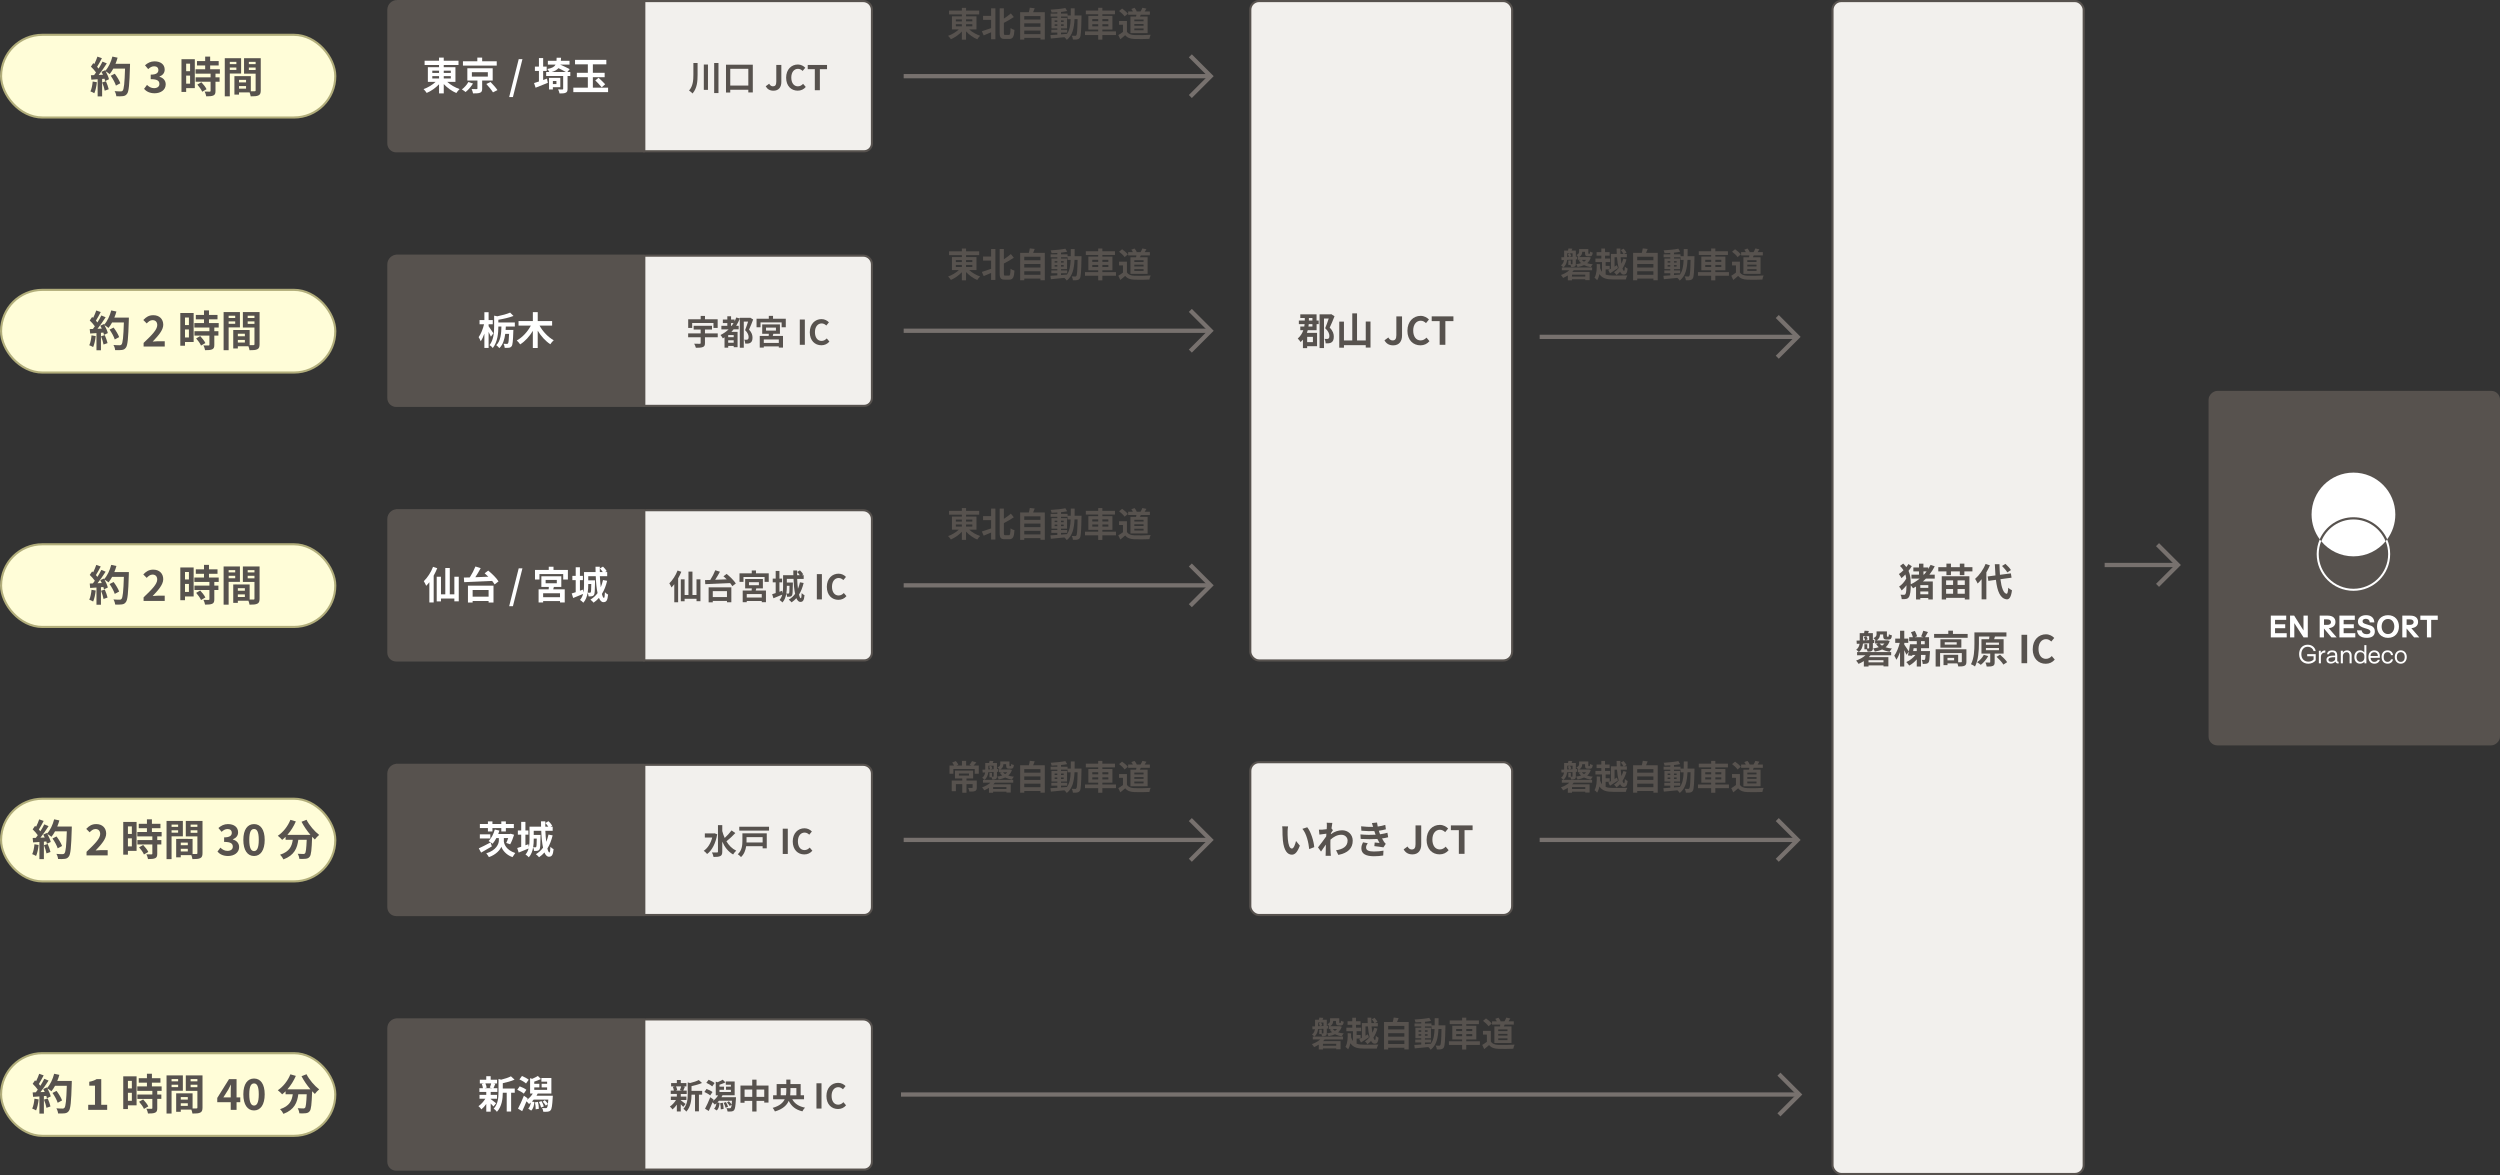 <?xml version="1.0" encoding="UTF-8"?>
<svg id="_レイヤー_2" data-name="レイヤー 2" xmlns="http://www.w3.org/2000/svg" viewBox="0 0 1173.15 551.4">
  <rect x="0" y="0" width="1173.15" height="551.4" fill="#333333" stroke="none"/>
  <defs>
    <style>
      .cls-1 {
        fill: #fff;
      }

      .cls-2, .cls-3 {
        fill: #57524e;
      }

      .cls-4 {
        fill: #fffdd8;
        stroke: #b2ae7b;
      }

      .cls-4, .cls-3, .cls-5, .cls-6 {
        stroke-miterlimit: 10;
      }

      .cls-3, .cls-5 {
        stroke: #57524e;
      }

      .cls-5 {
        fill: #f2f0ed;
      }

      .cls-6 {
        fill: none;
        stroke: #77716e;
        stroke-width: 2px;
      }
    </style>
  </defs>
  <g id="_レイヤー_1-2" data-name="レイヤー 1">
    <path class="cls-3" d="m186.35.5h115.73v70.49h-116.17c-2.02,0-3.66-1.64-3.66-3.66V4.6c0-2.26,1.84-4.1,4.1-4.1Z"/>
    <path class="cls-5" d="m302.77.5h102.3c2.26,0,4.1,1.84,4.1,4.1v62.72c0,2.02-1.64,3.66-3.66,3.66h-103.17V.94c0-.24.2-.44.44-.44Z"/>
    <g>
      <path class="cls-1" d="m209.86,38.42c1.53,1.4,3.73,2.68,5.82,3.38-.5.43-1.19,1.3-1.53,1.85-2.11-.88-4.27-2.43-5.91-4.2v4.38h-2.21v-4.29c-1.62,1.73-3.71,3.19-5.8,4.07-.34-.52-1.01-1.37-1.48-1.8,2.05-.7,4.18-1.98,5.67-3.4h-3.64v-6.88h5.24v-1.03h-6.77v-2h6.77v-1.48h2.21v1.48h6.93v2h-6.93v1.03h5.49v6.88h-3.87Zm-7-4.21h3.17v-1.06h-3.17v1.06Zm0,2.61h3.17v-1.1h-3.17v1.1Zm5.38-3.67v1.06h3.31v-1.06h-3.31Zm3.31,2.57h-3.31v1.1h3.31v-1.1Z"/>
      <path class="cls-1" d="m221.97,39.19c-.9,1.44-2.23,3.02-3.49,4-.47-.4-1.26-.95-1.75-1.24,1.21-.86,2.45-2.3,3.04-3.46l2.2.7Zm11.13-8.41h-15.86v-2.03h6.75v-1.73h2.27v1.73h6.84v2.03Zm-6.84,7v3.8c0,1.08-.2,1.62-.99,1.93-.79.31-1.85.32-3.29.32-.11-.63-.4-1.46-.68-2.05.92.04,2.05.05,2.34.04.32-.02.4-.07.4-.31v-3.73h-4.74v-5.74h11.9v5.74h-4.93Zm-4.83-1.84h7.49v-2.05h-7.49v2.05Zm8.75,2.54c1.12,1.12,2.57,2.74,3.26,3.8l-2.11,1.06c-.61-1.04-1.98-2.72-3.12-3.93l1.96-.94Z"/>
      <path class="cls-1" d="m243.41,27.76h1.75l-4.47,17.79h-1.76l4.48-17.79Z"/>
      <path class="cls-1" d="m254.88,37.54c.59-.22,1.19-.43,1.78-.65l.41,1.98c-1.94.79-4.07,1.62-5.74,2.29l-.72-2.18c.65-.2,1.42-.45,2.29-.74v-4.95h-1.89v-2.03h1.89v-4h1.98v4h1.66v2.03h-1.66v4.25Zm12.73-1.87h-1.28v6.07c0,.99-.2,1.48-.88,1.78-.67.31-1.6.34-2.88.34-.11-.58-.4-1.35-.68-1.91.85.04,1.75.04,2.02.04s.36-.07.36-.29v-6.03h-7.98v-1.89h1.48c-.22-.49-.63-1.08-.95-1.4,2.25-.41,3.33-1.01,3.87-2.05h-3.6v-1.8h4.05c.04-.43.05-.92.07-1.44h2.07c-.02.5-.04.99-.09,1.44h4.07v1.8h-4.38c1.46.63,3.4,1.51,4.45,2.11l-1.08,1.35h1.37v1.89Zm-8.17,5.24v1.08h-1.8v-5.46h5.29v4.38h-3.49Zm6.09-7.13c-.92-.54-2.29-1.22-3.47-1.8-.67.79-1.66,1.39-3.21,1.8h6.68Zm-6.09,4.23v1.44h1.67v-1.44h-1.67Z"/>
      <path class="cls-1" d="m285.35,41.14v2.09h-16.31v-2.09h6.81v-4.9h-5.15v-2.09h5.15v-3.96h-6.01v-2.11h14.69v2.11h-6.32v3.96h5.53v2.09h-5.53v4.9h7.15Zm-4.47-4.66c.97.92,2.39,2.23,3.1,3.06l-1.62,1.44c-.65-.85-2.03-2.25-3.02-3.26l1.55-1.24Z"/>
    </g>
    <rect class="cls-5" x="586.71" y=".5" width="122.88" height="309.42" rx="4.1" ry="4.1"/>
    <rect class="cls-5" x="859.92" y=".5" width="117.88" height="550.4" rx="4.1" ry="4.1"/>
    <g>
      <path class="cls-2" d="m617.83,150.4h.97v1.69h-.97v2.86h-4.16c-.11.41-.25.83-.4,1.24h4.77v6.27h-4.65v.9h-1.98v-3.96c-.32.4-.68.76-1.08,1.12-.29-.49-.92-1.28-1.35-1.64,1.33-1.17,2.14-2.54,2.61-3.93h-1.42v-1.73h1.87c.07-.4.13-.76.16-1.13h-2.7v-1.69h2.79v-1.17h-2.11v-1.73h7.63v2.9Zm-4.43,7.69v2.47h2.7v-2.47h-2.7Zm2.47-6h-1.73c-.04.38-.07.74-.14,1.13h1.87v-1.13Zm-1.66-1.69h1.66v-1.17h-1.66v1.17Zm12.03-2c-.68,1.76-1.51,3.8-2.27,5.33,1.6,1.6,1.93,3.02,1.93,4.21,0,1.33-.31,2.2-1.03,2.68-.32.25-.77.4-1.28.47-.41.05-.97.05-1.49.04-.02-.59-.22-1.49-.56-2.11.45.05.83.05,1.1.04.27,0,.52-.04.74-.18.32-.18.45-.58.45-1.21,0-.99-.45-2.27-1.98-3.66.58-1.3,1.19-3.13,1.66-4.52h-2.21v13.85h-2.07v-15.84h5.11l.34-.09,1.57.99Z"/>
      <path class="cls-2" d="m643.12,150.87v12.23h-2.23v-1.13h-10.23v1.19h-2.2v-12.24h2.2v8.84h3.91v-12.71h2.23v12.71h4.09v-8.88h2.23Z"/>
      <path class="cls-2" d="m649.67,159.71l1.82-1.35c.52.97,1.22,1.39,1.98,1.39,1.17,0,1.78-.63,1.78-2.47v-8.82h2.67v9.04c0,2.5-1.26,4.56-4.12,4.56-1.94,0-3.24-.79-4.12-2.34Z"/>
      <path class="cls-2" d="m660.45,155.19c0-4.39,2.83-6.97,6.19-6.97,1.69,0,3.04.81,3.91,1.71l-1.39,1.69c-.68-.65-1.46-1.12-2.47-1.12-2.02,0-3.53,1.73-3.53,4.59s1.37,4.65,3.48,4.65c1.15,0,2.03-.54,2.75-1.31l1.4,1.66c-1.1,1.28-2.52,1.96-4.25,1.96-3.37,0-6.1-2.41-6.1-6.86Z"/>
      <path class="cls-2" d="m675.59,150.69h-3.75v-2.23h10.19v2.23h-3.78v11.11h-2.67v-11.11Z"/>
    </g>
    <rect class="cls-5" x="586.71" y="357.66" width="122.88" height="71.72" rx="4.1" ry="4.1"/>
    <g>
      <path class="cls-2" d="m604.22,389.99c-.02,1.17,0,2.52.11,3.82.25,2.59.79,4.38,1.93,4.38.85,0,1.57-2.11,1.91-3.55l1.8,2.2c-1.19,3.13-2.32,4.23-3.76,4.23-1.98,0-3.69-1.78-4.2-6.61-.18-1.66-.2-3.76-.2-4.86,0-.5-.04-1.28-.14-1.84l2.77.04c-.13.65-.22,1.69-.22,2.2Zm12.5,7.54l-2.36.92c-.29-2.9-1.24-7.27-3.21-9.51l2.29-.74c1.71,2.07,3.08,6.57,3.28,9.33Z"/>
      <path class="cls-2" d="m622.58,386.07l2.63.09c-.11.5-.25,1.42-.4,2.56l.67.85c-.25.32-.61.92-.92,1.39-.02.16-.02.34-.04.5,1.82-1.35,3.67-1.85,5.29-1.85,2.77,0,4.95,1.96,4.97,4.86,0,3.64-2.29,5.82-6.75,6.7l-1.08-2.18c3.17-.47,5.44-1.76,5.42-4.57,0-1.4-1.13-2.7-2.94-2.7-1.91,0-3.58.92-5.1,2.3-.02.52-.04,1.04-.04,1.51,0,1.48,0,2.99.11,4.68.02.32.07.97.13,1.39h-2.48c.04-.4.05-1.04.05-1.33.04-1.4.05-2.45.07-3.96-.76,1.13-1.64,2.45-2.27,3.29l-1.42-1.96c1.03-1.26,2.83-3.64,3.85-5.15.04-.41.07-.85.09-1.28-.88.11-2.27.29-3.28.43l-.23-2.3c.52.02.94.02,1.57-.02.52-.04,1.31-.13,2.09-.23.04-.68.07-1.19.07-1.39,0-.52.02-1.06-.07-1.62Z"/>
      <path class="cls-2" d="m645.5,391.67c-.09-.22-.16-.43-.23-.63-.14-.41-.25-.76-.36-1.06-1.69.09-3.8.05-6.07-.16l-.13-2.07c2.14.25,3.98.32,5.64.27-.18-.58-.36-1.15-.58-1.78l2.41-.27c.09.65.2,1.28.32,1.89,1.24-.16,2.4-.41,3.55-.77l.29,2.07c-.99.27-2.12.5-3.31.67.09.29.18.58.27.85.09.25.2.52.31.81,1.48-.18,2.56-.49,3.44-.72l.36,2.12c-.83.22-1.8.41-2.88.56.31.58.61,1.13.94,1.6.23.34.49.61.81.92l-1.1,1.66c-1.01-.2-2.95-.43-4.27-.58l.18-1.71c.76.07,1.73.16,2.27.22-.38-.63-.72-1.26-1.01-1.87-2.21.14-5.11.14-7.83-.02l-.13-2.12c2.68.25,5.11.27,7.11.14Zm-4.45,6.03c0,1.33,1.26,1.87,3.64,1.87,1.71,0,3.24-.14,4.52-.4l-.13,2.29c-1.26.22-2.9.34-4.38.34-3.6,0-5.83-1.06-5.87-3.64-.04-1.15.36-2.03.77-2.9l2.23.43c-.43.59-.79,1.22-.79,2Z"/>
      <path class="cls-2" d="m658.67,398.58l1.82-1.35c.52.97,1.22,1.39,1.98,1.39,1.17,0,1.78-.63,1.78-2.47v-8.82h2.67v9.04c0,2.5-1.26,4.56-4.12,4.56-1.94,0-3.24-.79-4.12-2.34Z"/>
      <path class="cls-2" d="m669.45,394.06c0-4.39,2.83-6.97,6.19-6.97,1.69,0,3.04.81,3.91,1.71l-1.39,1.69c-.68-.65-1.46-1.12-2.47-1.12-2.02,0-3.53,1.73-3.53,4.59s1.37,4.65,3.48,4.65c1.15,0,2.03-.54,2.75-1.31l1.4,1.66c-1.1,1.28-2.52,1.96-4.25,1.96-3.37,0-6.1-2.41-6.1-6.86Z"/>
      <path class="cls-2" d="m684.59,389.56h-3.75v-2.23h10.19v2.23h-3.78v11.11h-2.67v-11.11Z"/>
    </g>
    <g>
      <path class="cls-2" d="m907.91,265.73c-.7,1.4-1.57,2.72-2.52,3.93h2.5v1.87h-4.14c-.45.47-.92.9-1.4,1.33h4.63v8.43h-2.11v-.68h-3.75v.68h-2v-6.05c-.47.29-.92.56-1.4.81-.22-.34-.67-.94-1.06-1.39-.02,2.32-.22,4.59-.97,5.64-.25.38-.63.63-1.08.72-.65.16-1.39.18-2.21.14-.02-.7-.22-1.46-.54-2.07.79.05,1.39.05,1.75.02.23-.04.4-.13.52-.31.36-.47.5-2.16.52-4.14-.72.92-1.51,1.78-2.29,2.4-.27-.52-.77-1.33-1.19-1.8,1.22-.77,2.56-2.25,3.35-3.75-.09-.67-.22-1.3-.4-1.93-.61.65-1.24,1.22-1.84,1.71-.29-.56-.79-1.42-1.21-1.91.7-.45,1.44-1.08,2.16-1.78-.41-.68-.95-1.35-1.64-2.02l1.51-1.12c.58.54,1.04,1.08,1.46,1.64.4-.49.72-.95.99-1.42l1.58,1.01c-.41.7-.95,1.46-1.53,2.18.9,1.98,1.04,4.07,1.04,6.28v.04c1.49-.7,2.9-1.62,4.16-2.66h-3.82v-1.87h3.53v-1.53h-2.65v-1.85h2.65v-1.78h2.07v1.78h2.25v.77c.41-.65.79-1.31,1.12-1.98l1.94.67Zm-3.04,8.86h-3.75v1.28h3.75v-1.28Zm0,4.29v-1.33h-3.75v1.33h3.75Zm-2.27-9.22h.2c.47-.49.9-.99,1.28-1.53h-1.48v1.53Z"/>
      <path class="cls-2" d="m925.58,266.15v1.98h-3.78v1.75h-2.14v-1.75h-4.16v1.75h-2.12v-1.75h-3.82v-1.98h3.82v-1.66h2.12v1.66h4.16v-1.66h2.14v1.66h3.78Zm-14.4,4.27h12.98v10.89h-2.16v-.76h-8.77v.76h-2.05v-10.89Zm2.05,1.93v2.14h3.28v-2.14h-3.28Zm3.28,6.27v-2.21h-3.28v2.21h3.28Zm5.49-6.27h-3.4v2.14h3.4v-2.14Zm0,6.27v-2.21h-3.4v2.21h3.4Z"/>
      <path class="cls-2" d="m933.79,265.28c-.47,1.1-1.03,2.21-1.67,3.31v12.66h-2.23v-9.45c-.61.76-1.22,1.44-1.87,2.02-.2-.5-.81-1.66-1.19-2.18,1.94-1.66,3.84-4.3,4.92-7.02l2.05.67Zm4.93,6.52c.5,4,1.46,6.66,2.9,6.84.41.04.63-.86.77-2.86.4.47,1.35,1.01,1.75,1.22-.45,3.48-1.42,4.3-2.43,4.25-3.04-.29-4.47-3.67-5.11-9.16l-3.55.49-.31-2.07,3.64-.49c-.13-1.62-.23-3.38-.29-5.28h2.18c.04,1.76.11,3.46.23,4.99l5.13-.67.31,2.02-5.22.72Zm3.22-3.19c-.45-.85-1.53-2.11-2.47-3.02l1.6-.99c.95.86,2.07,2.05,2.59,2.9l-1.73,1.12Z"/>
      <path class="cls-2" d="m871.46,305.99h15.99v1.51h-9.7c-.23.31-.5.59-.79.88h9.18v4.32h-2.29v-.47h-7.02v.56h-2.2v-2.57c-.81.52-1.66.95-2.48,1.31-.23-.4-.81-1.21-1.15-1.55,1.6-.58,3.21-1.42,4.39-2.48h-3.93v-1.51Zm2.77-4c-.13,1.44-.61,2.97-1.96,3.98-.23-.31-.88-.9-1.22-1.08,1.04-.79,1.44-1.8,1.57-2.83l-1.3.07-.11-1.51,1.48-.05v-3.48h2.05c.09-.4.2-.81.23-1.13l2.03.13c-.13.36-.25.7-.38,1.01h2.25v3.21l.67-.04-.04,1.46-.63.04v2.3c0,.74-.11,1.15-.59,1.44-.47.25-1.06.29-1.87.29-.07-.32-.22-.76-.4-1.13h-1.12v-2.38h1.33v2h.67c.18-.02.22-.07.22-.23v-2.2l-2.88.14Zm.05-1.49l.92-.04c-.07-.43-.31-1.03-.58-1.48l1.13-.45c.31.43.59,1.04.68,1.46l-1.08.47,1.75-.09v-1.84h-2.83v1.96Zm9.56,9.31h-7.02v1.01h7.02v-1.01Zm2.92-9.02c-.41,1.26-1.06,2.21-1.93,2.95.86.29,1.87.49,2.97.59-.36.38-.83,1.04-1.06,1.51-1.35-.2-2.52-.56-3.53-1.08-.99.49-2.14.79-3.44,1.01-.14-.45-.49-1.13-.77-1.51.97-.11,1.85-.29,2.63-.56-.47-.41-.88-.9-1.22-1.44l1.06-.29h-1.57v-1.44h.32c-.27-.36-.79-.88-1.1-1.08,1.31-.56,1.48-1.21,1.48-1.89v-1.26h4.86v2.05c0,.38.04.41.22.41h.38c.22,0,.27-.16.32-1.13.32.22.97.43,1.42.52-.14,1.53-.54,1.96-1.51,1.96h-.94c-1.28,0-1.64-.4-1.64-1.75v-.63h-1.48c-.04,1.01-.34,2.07-1.64,2.79h4.77l.34-.04,1.04.29Zm-4.74,1.19c.31.38.68.7,1.15,1.01.43-.29.81-.63,1.13-1.01h-2.29Z"/>
      <path class="cls-2" d="m905.67,305.52s-.02.49-.04.74c-.13,2.83-.25,4.12-.65,4.61-.31.38-.63.52-1.04.59-.36.07-.99.11-1.67.09-.04-.61-.22-1.4-.49-1.91.45.05.83.05,1.03.05.22,0,.36-.02.47-.18.14-.2.23-.77.32-2.18h-2.16v5.44h-1.98v-3.35c-1.03,1.21-2.27,2.23-3.53,2.9-.32-.49-.95-1.24-1.39-1.64,1.62-.68,3.22-1.96,4.3-3.35h-1.44l-.09.43-1.98-.18c.13-.52.25-1.15.38-1.8l-1.08,1.48c-.23-.56-.63-1.37-1.04-2.16v7.67h-1.98v-6.77c-.5,1.42-1.08,2.7-1.73,3.6-.2-.58-.65-1.4-.97-1.91,1.06-1.4,2.05-3.89,2.56-6.03h-2.12v-1.98h2.27v-3.71h1.98v3.71h1.89v1.98h-1.89v.83c.49.65,1.8,2.63,2.16,3.19.2-1.1.4-2.3.52-3.35h3.19v-1.48h-3.57v-1.85h1.75c-.18-.68-.54-1.62-.9-2.36l1.8-.59c.45.81.92,1.87,1.08,2.57l-1.08.38h4.05l-1.1-.36c.38-.74.79-1.85,1.01-2.65l2.2.61c-.47.86-.94,1.75-1.33,2.4h1.84v5.19h-3.76v1.33h4.23Zm-7.69-1.33c-.07.45-.16.9-.23,1.33h1.71v-1.33h-1.48Zm3.46-1.85h1.76v-1.48h-1.76v1.48Z"/>
      <path class="cls-2" d="m923.34,297.47v1.82h-15.74v-1.82h6.66v-1.51h2.18v1.51h6.9Zm-.58,13.05c0,.99-.2,1.57-.9,1.89-.67.32-1.62.34-2.92.34-.05-.41-.22-.97-.41-1.44h-4.65v.81h-1.87v-4.84h6.88v3.49c.61.02,1.17.02,1.37,0,.27-.02.34-.07.34-.29v-4.02h-10.19v6.32h-2.09v-8.1h14.44v5.83Zm-2.38-10.55v3.96h-9.83v-3.96h9.83Zm-2.18,1.42h-5.62v1.1h5.62v-1.1Zm-1.21,7.31h-3.12v1.17h3.12v-1.17Z"/>
      <path class="cls-2" d="m936.01,306.72v3.98c0,.97-.16,1.49-.85,1.78-.68.31-1.62.31-2.88.31-.07-.58-.34-1.33-.59-1.89.79.04,1.66.04,1.91.02.27,0,.34-.05.34-.27v-3.93h-4.12v-6.77h3.58c.07-.43.14-.86.16-1.24h-4.93v3.38c0,3.06-.25,7.69-1.84,10.66-.41-.36-1.35-.86-1.89-1.06,1.49-2.75,1.62-6.79,1.62-9.6v-5.33h15.02v1.94h-5.64l.25.02-.38,1.22h4.45v6.77h-4.21Zm-3.02,1.15c-.85,1.58-2.2,3.15-3.48,4.12-.41-.36-1.26-.97-1.76-1.26,1.28-.79,2.5-2.12,3.17-3.44l2.07.58Zm-1.08-5.29h6.12v-1.03h-6.12v1.03Zm0,2.54h6.12v-1.04h-6.12v1.04Zm6.63,2.09c1.19,1.04,2.67,2.48,3.33,3.51l-1.76,1.15c-.59-1.03-2.02-2.56-3.21-3.64l1.64-1.03Z"/>
      <path class="cls-2" d="m948.61,297.88h2.66v13.34h-2.66v-13.34Z"/>
      <path class="cls-2" d="m953.88,304.62c0-4.39,2.83-6.97,6.19-6.97,1.69,0,3.04.81,3.91,1.71l-1.39,1.69c-.68-.65-1.46-1.12-2.47-1.12-2.02,0-3.53,1.73-3.53,4.59s1.37,4.65,3.48,4.65c1.15,0,2.03-.54,2.75-1.31l1.4,1.66c-1.1,1.28-2.52,1.96-4.25,1.96-3.37,0-6.1-2.41-6.1-6.86Z"/>
    </g>
    <g>
      <path class="cls-2" d="m454.77,13.78c1.36,1.25,3.31,2.38,5.17,3.01-.45.38-1.06,1.15-1.36,1.65-1.87-.78-3.79-2.16-5.25-3.73v3.89h-1.97v-3.81c-1.44,1.54-3.3,2.83-5.15,3.62-.3-.46-.9-1.22-1.31-1.6,1.82-.62,3.71-1.76,5.04-3.02h-3.23v-6.11h4.66v-.91h-6.02v-1.78h6.02v-1.31h1.97v1.31h6.16v1.78h-6.16v.91h4.88v6.11h-3.44Zm-6.23-3.75h2.82v-.94h-2.82v.94Zm0,2.32h2.82v-.98h-2.82v.98Zm4.79-3.27v.94h2.94v-.94h-2.94Zm2.94,2.29h-2.94v.98h2.94v-.98Z"/>
      <path class="cls-2" d="m465.09,3.9h2v14.52h-2v-3.28c-1.22.53-2.45,1.04-3.49,1.47l-.85-1.95c1.09-.32,2.72-.88,4.34-1.46v-3.87h-3.78v-1.9h3.78v-3.52Zm8.32,12.5c.61,0,.7-.64.82-3.22.46.37,1.3.75,1.82.86-.19,3.06-.66,4.24-2.45,4.24h-2.14c-1.82,0-2.35-.67-2.35-2.93V3.92h1.97v4.8c1.22-.78,2.4-1.68,3.28-2.43l1.38,1.71c-1.41.96-3.09,1.9-4.66,2.72v4.67c0,.9.1,1.01.67,1.01h1.66Z"/>
      <path class="cls-2" d="m490.28,5.71v12.85h-2.03v-.78h-7.6v.8h-1.94V5.71h4.1c.18-.69.35-1.46.43-2.1l2.31.26c-.24.64-.5,1.26-.75,1.84h5.49Zm-9.64,1.82v1.65h7.6v-1.65h-7.6Zm0,3.41v1.65h7.6v-1.65h-7.6Zm7.6,5.07v-1.66h-7.6v1.66h7.6Z"/>
      <path class="cls-2" d="m507.52,7.25s-.02.62-.02.85c-.14,6.55-.27,8.87-.78,9.6-.37.53-.74.69-1.26.8-.48.1-1.22.08-1.98.06-.03-.53-.24-1.3-.56-1.82.7.06,1.31.08,1.62.08.24,0,.4-.06.54-.27.34-.43.5-2.38.59-7.56h-1.44c-.21,4.29-.94,7.59-3.63,9.72-.24-.38-.7-.91-1.12-1.26-2.3.24-4.61.48-6.34.62l-.22-1.6c.9-.06,2.02-.14,3.25-.22v-.96h-2.82v-1.34h2.82v-.62h-2.75v-4.95h2.75v-.62h-3.15v-1.38h3.15v-.64c-.93.06-1.84.11-2.71.13-.06-.38-.24-.98-.42-1.34,2.37-.13,5.14-.4,6.9-.78l.83,1.42c-.85.18-1.84.32-2.88.43v.78h3.07v.88h1.5c.02-1.06.02-2.16.02-3.35h1.82c0,1.17,0,2.29-.03,3.35h3.25Zm-12.61,3.03h1.25v-.7h-1.25v.7Zm1.25,1.86v-.72h-1.25v.72h1.25Zm1.73,3.97c.91-.06,1.86-.14,2.79-.22,1.25-1.73,1.63-4.02,1.74-6.88h-1.46v-1.25h-3.07v.62h2.83v4.95h-2.83v.62h2.9v1.34h-2.9v.82Zm1.25-5.83v-.7h-1.25v.7h1.25Zm-1.25,1.14v.72h1.25v-.72h-1.25Z"/>
      <path class="cls-2" d="m523.68,16.45h-6.39v2.16h-1.95v-2.16h-6.19v-1.71h6.19v-.86h-4.61v-6.42h4.61v-.77h-5.81v-1.73h5.81v-1.3h1.95v1.3h5.92v1.73h-5.92v.77h4.72v6.42h-4.72v.86h6.39v1.71Zm-11.12-6.5h2.79v-.98h-2.79v.98Zm2.79,2.4v-.98h-2.79v.98h2.79Zm1.95-3.38v.98h2.8v-.98h-2.8Zm2.8,2.4h-2.8v.98h2.8v-.98Z"/>
      <path class="cls-2" d="m528.83,14.88c.66,1.07,1.86,1.5,3.52,1.57,1.87.08,5.47.03,7.6-.13-.21.45-.5,1.38-.59,1.92-1.92.1-5.14.13-7.04.05-1.97-.08-3.28-.53-4.32-1.78-.7.62-1.41,1.25-2.29,1.92l-.93-1.98c.69-.4,1.49-.93,2.19-1.47v-3.38h-1.84v-1.75h3.7v5.03Zm-1.1-7.19c-.5-.77-1.63-1.82-2.58-2.53l1.41-1.15c.96.67,2.13,1.66,2.67,2.42l-1.5,1.26Zm5.38.08c.06-.29.11-.58.16-.86h-3.87v-1.54h2.22c-.19-.38-.46-.82-.74-1.15l1.5-.56c.43.48.88,1.17,1.04,1.63l-.19.08h2c.3-.51.66-1.23.85-1.73l1.89.4c-.29.48-.58.94-.83,1.33h2.45v1.54h-4.27c-.13.3-.27.59-.4.86h3.6v7.79h-8.04v-7.79h2.62Zm3.52,1.38h-4.34v.83h4.34v-.83Zm0,2.1h-4.34v.83h4.34v-.83Zm0,2.1h-4.34v.85h4.34v-.85Z"/>
    </g>
    <g>
      <path class="cls-2" d="m454.77,248.53c1.36,1.25,3.31,2.38,5.17,3.01-.45.38-1.06,1.15-1.36,1.65-1.87-.78-3.79-2.16-5.25-3.73v3.89h-1.97v-3.81c-1.44,1.54-3.3,2.83-5.15,3.62-.3-.46-.9-1.22-1.31-1.6,1.82-.62,3.71-1.76,5.04-3.02h-3.23v-6.11h4.66v-.91h-6.02v-1.78h6.02v-1.31h1.97v1.31h6.16v1.78h-6.16v.91h4.88v6.11h-3.44Zm-6.23-3.75h2.82v-.94h-2.82v.94Zm0,2.32h2.82v-.98h-2.82v.98Zm4.79-3.27v.94h2.94v-.94h-2.94Zm2.94,2.29h-2.94v.98h2.94v-.98Z"/>
      <path class="cls-2" d="m465.09,238.66h2v14.52h-2v-3.28c-1.22.53-2.45,1.04-3.49,1.47l-.85-1.95c1.09-.32,2.72-.88,4.34-1.46v-3.87h-3.78v-1.9h3.78v-3.52Zm8.32,12.5c.61,0,.7-.64.82-3.22.46.37,1.3.75,1.82.86-.19,3.06-.66,4.24-2.45,4.24h-2.14c-1.82,0-2.35-.67-2.35-2.93v-11.44h1.97v4.8c1.22-.78,2.4-1.68,3.28-2.43l1.38,1.71c-1.41.96-3.09,1.9-4.66,2.72v4.67c0,.9.1,1.01.67,1.01h1.66Z"/>
      <path class="cls-2" d="m490.28,240.47v12.85h-2.03v-.78h-7.6v.8h-1.94v-12.87h4.1c.18-.69.35-1.46.43-2.1l2.31.26c-.24.64-.5,1.26-.75,1.84h5.49Zm-9.64,1.82v1.65h7.6v-1.65h-7.6Zm0,3.41v1.65h7.6v-1.65h-7.6Zm7.6,5.07v-1.66h-7.6v1.66h7.6Z"/>
      <path class="cls-2" d="m507.52,242s-.02.62-.02.85c-.14,6.55-.27,8.87-.78,9.6-.37.53-.74.69-1.26.8-.48.1-1.22.08-1.98.06-.03-.53-.24-1.3-.56-1.82.7.06,1.31.08,1.62.08.24,0,.4-.06.54-.27.34-.43.5-2.38.59-7.56h-1.44c-.21,4.29-.94,7.59-3.63,9.72-.24-.38-.7-.91-1.12-1.26-2.3.24-4.61.48-6.34.62l-.22-1.6c.9-.06,2.02-.14,3.25-.22v-.96h-2.82v-1.34h2.82v-.62h-2.75v-4.95h2.75v-.62h-3.15v-1.38h3.15v-.64c-.93.06-1.84.11-2.71.13-.06-.38-.24-.98-.42-1.34,2.37-.13,5.14-.4,6.9-.78l.83,1.42c-.85.18-1.84.32-2.88.43v.78h3.07v.88h1.5c.02-1.06.02-2.16.02-3.35h1.82c0,1.17,0,2.29-.03,3.35h3.25Zm-12.61,3.03h1.25v-.7h-1.25v.7Zm1.25,1.86v-.72h-1.25v.72h1.25Zm1.73,3.97c.91-.06,1.86-.14,2.79-.22,1.25-1.73,1.63-4.02,1.74-6.88h-1.46v-1.25h-3.07v.62h2.83v4.95h-2.83v.62h2.9v1.34h-2.9v.82Zm1.25-5.83v-.7h-1.25v.7h1.25Zm-1.25,1.14v.72h1.25v-.72h-1.25Z"/>
      <path class="cls-2" d="m523.68,251.21h-6.39v2.16h-1.95v-2.16h-6.19v-1.71h6.19v-.86h-4.61v-6.42h4.61v-.77h-5.81v-1.73h5.81v-1.3h1.95v1.3h5.92v1.73h-5.92v.77h4.72v6.42h-4.72v.86h6.39v1.71Zm-11.12-6.5h2.79v-.98h-2.79v.98Zm2.79,2.4v-.98h-2.79v.98h2.79Zm1.95-3.38v.98h2.8v-.98h-2.8Zm2.8,2.4h-2.8v.98h2.8v-.98Z"/>
      <path class="cls-2" d="m528.83,249.64c.66,1.07,1.86,1.5,3.52,1.57,1.87.08,5.47.03,7.6-.13-.21.45-.5,1.38-.59,1.92-1.92.1-5.14.13-7.04.05-1.97-.08-3.28-.53-4.32-1.78-.7.62-1.41,1.25-2.29,1.92l-.93-1.98c.69-.4,1.49-.93,2.19-1.47v-3.38h-1.84v-1.75h3.7v5.03Zm-1.1-7.19c-.5-.77-1.63-1.82-2.58-2.53l1.41-1.15c.96.67,2.13,1.66,2.67,2.42l-1.5,1.26Zm5.38.08c.06-.29.11-.58.16-.86h-3.87v-1.54h2.22c-.19-.38-.46-.82-.74-1.15l1.5-.56c.43.48.88,1.17,1.04,1.63l-.19.08h2c.3-.51.66-1.23.85-1.73l1.89.4c-.29.48-.58.94-.83,1.33h2.45v1.54h-4.27c-.13.3-.27.59-.4.86h3.6v7.79h-8.04v-7.79h2.62Zm3.52,1.38h-4.34v.83h4.34v-.83Zm0,2.1h-4.34v.83h4.34v-.83Zm0,2.1h-4.34v.85h4.34v-.85Z"/>
    </g>
    <g>
      <path class="cls-2" d="m454.77,126.73c1.36,1.25,3.31,2.38,5.17,3.01-.45.38-1.06,1.15-1.36,1.65-1.87-.78-3.79-2.16-5.25-3.73v3.89h-1.97v-3.81c-1.44,1.54-3.3,2.83-5.15,3.62-.3-.46-.9-1.22-1.31-1.6,1.82-.62,3.71-1.76,5.04-3.02h-3.23v-6.11h4.66v-.91h-6.02v-1.78h6.02v-1.31h1.97v1.31h6.16v1.78h-6.16v.91h4.88v6.11h-3.44Zm-6.23-3.75h2.82v-.94h-2.82v.94Zm0,2.32h2.82v-.98h-2.82v.98Zm4.79-3.27v.94h2.94v-.94h-2.94Zm2.94,2.29h-2.94v.98h2.94v-.98Z"/>
      <path class="cls-2" d="m465.09,116.85h2v14.52h-2v-3.28c-1.22.53-2.45,1.04-3.49,1.47l-.85-1.95c1.09-.32,2.72-.88,4.34-1.46v-3.87h-3.78v-1.9h3.78v-3.52Zm8.32,12.5c.61,0,.7-.64.82-3.22.46.37,1.3.75,1.82.86-.19,3.06-.66,4.24-2.45,4.24h-2.14c-1.82,0-2.35-.67-2.35-2.93v-11.44h1.97v4.8c1.22-.78,2.4-1.68,3.28-2.43l1.38,1.71c-1.41.96-3.09,1.9-4.66,2.72v4.67c0,.9.1,1.01.67,1.01h1.66Z"/>
      <path class="cls-2" d="m490.28,118.66v12.85h-2.03v-.78h-7.6v.8h-1.94v-12.87h4.1c.18-.69.35-1.46.43-2.1l2.31.26c-.24.64-.5,1.26-.75,1.84h5.49Zm-9.64,1.82v1.65h7.6v-1.65h-7.6Zm0,3.41v1.65h7.6v-1.65h-7.6Zm7.6,5.07v-1.66h-7.6v1.66h7.6Z"/>
      <path class="cls-2" d="m507.52,120.2s-.02.62-.02.85c-.14,6.55-.27,8.87-.78,9.6-.37.53-.74.69-1.26.8-.48.1-1.22.08-1.98.06-.03-.53-.24-1.3-.56-1.82.7.06,1.31.08,1.62.08.24,0,.4-.06.54-.27.34-.43.5-2.38.59-7.56h-1.44c-.21,4.29-.94,7.59-3.63,9.72-.24-.38-.7-.91-1.12-1.26-2.3.24-4.61.48-6.34.62l-.22-1.6c.9-.06,2.02-.14,3.25-.22v-.96h-2.82v-1.34h2.82v-.62h-2.75v-4.95h2.75v-.62h-3.15v-1.38h3.15v-.64c-.93.06-1.84.11-2.71.13-.06-.38-.24-.98-.42-1.34,2.37-.13,5.14-.4,6.9-.78l.83,1.42c-.85.18-1.84.32-2.88.43v.78h3.07v.88h1.5c.02-1.06.02-2.16.02-3.35h1.82c0,1.17,0,2.29-.03,3.35h3.25Zm-12.61,3.03h1.25v-.7h-1.25v.7Zm1.25,1.86v-.72h-1.25v.72h1.25Zm1.73,3.97c.91-.06,1.86-.14,2.79-.22,1.25-1.73,1.63-4.02,1.74-6.88h-1.46v-1.25h-3.07v.62h2.83v4.95h-2.83v.62h2.9v1.34h-2.9v.82Zm1.25-5.83v-.7h-1.25v.7h1.25Zm-1.25,1.14v.72h1.25v-.72h-1.25Z"/>
      <path class="cls-2" d="m523.68,129.4h-6.39v2.16h-1.95v-2.16h-6.19v-1.71h6.19v-.86h-4.61v-6.42h4.61v-.77h-5.81v-1.73h5.81v-1.3h1.95v1.3h5.92v1.73h-5.92v.77h4.72v6.42h-4.72v.86h6.39v1.71Zm-11.12-6.5h2.79v-.98h-2.79v.98Zm2.79,2.4v-.98h-2.79v.98h2.79Zm1.95-3.38v.98h2.8v-.98h-2.8Zm2.8,2.4h-2.8v.98h2.8v-.98Z"/>
      <path class="cls-2" d="m528.83,127.83c.66,1.07,1.86,1.5,3.52,1.57,1.87.08,5.47.03,7.6-.13-.21.45-.5,1.38-.59,1.92-1.92.1-5.14.13-7.04.05-1.97-.08-3.28-.53-4.32-1.78-.7.62-1.41,1.25-2.29,1.92l-.93-1.98c.69-.4,1.49-.93,2.19-1.47v-3.38h-1.84v-1.75h3.7v5.03Zm-1.1-7.19c-.5-.77-1.63-1.82-2.58-2.53l1.41-1.15c.96.67,2.13,1.66,2.67,2.42l-1.5,1.26Zm5.38.08c.06-.29.11-.58.16-.86h-3.87v-1.54h2.22c-.19-.38-.46-.82-.74-1.15l1.5-.56c.43.48.88,1.17,1.04,1.63l-.19.08h2c.3-.51.66-1.23.85-1.73l1.89.4c-.29.48-.58.94-.83,1.33h2.45v1.54h-4.27c-.13.3-.27.59-.4.86h3.6v7.79h-8.04v-7.79h2.62Zm3.52,1.38h-4.34v.83h4.34v-.83Zm0,2.1h-4.34v.83h4.34v-.83Zm0,2.1h-4.34v.85h4.34v-.85Z"/>
    </g>
    <g>
      <line class="cls-6" x1="424.06" y1="35.74" x2="568.12" y2="35.74"/>
      <polyline class="cls-6" points="558.57 26.2 568.12 35.74 558.57 45.29"/>
    </g>
    <g>
      <line class="cls-6" x1="424.06" y1="155.21" x2="568.12" y2="155.21"/>
      <polyline class="cls-6" points="558.57 145.66 568.12 155.21 558.57 164.76"/>
    </g>
    <g>
      <line class="cls-6" x1="424.06" y1="274.68" x2="568.12" y2="274.68"/>
      <polyline class="cls-6" points="558.57 265.13 568.12 274.68 558.57 284.22"/>
    </g>
    <g>
      <line class="cls-6" x1="722.5" y1="394.14" x2="843.55" y2="394.14"/>
      <polyline class="cls-6" points="834 384.6 843.55 394.14 834 403.69"/>
    </g>
    <g>
      <line class="cls-6" x1="722.5" y1="158.08" x2="843.55" y2="158.08"/>
      <polyline class="cls-6" points="834 148.53 843.55 158.08 834 167.63"/>
    </g>
    <g>
      <line class="cls-6" x1="987.63" y1="265.13" x2="1021.99" y2="265.13"/>
      <polyline class="cls-6" points="1012.44 255.58 1021.99 265.13 1012.44 274.68"/>
    </g>
    <g>
      <line class="cls-6" x1="424.06" y1="394.14" x2="568.12" y2="394.14"/>
      <polyline class="cls-6" points="558.57 384.6 568.12 394.14 558.57 403.69"/>
    </g>
    <g>
      <line class="cls-6" x1="422.81" y1="513.61" x2="844.33" y2="513.61"/>
      <polyline class="cls-6" points="834.78 504.06 844.33 513.61 834.78 523.16"/>
    </g>
    <g>
      <path class="cls-2" d="m459.3,359.22v3.86h-1.9v-2.21h-10.02v2.21h-1.82v-3.86h2.16c-.24-.46-.58-.99-.9-1.39l1.73-.7c.46.53.96,1.23,1.17,1.71l-.86.38h2.54v-2.19h1.97v2.19h2.51l-.9-.32c.4-.48.88-1.22,1.15-1.74l2.05.61c-.46.56-.91,1.06-1.31,1.46h2.43Zm-.93,10.34c0,.88-.18,1.34-.82,1.63-.62.27-1.5.27-2.64.27-.1-.53-.35-1.25-.61-1.73.72.03,1.57.03,1.79.03.24,0,.32-.06.32-.24v-1.55h-2.88v4.03h-1.97v-4.03h-3.01v3.31h-1.94v-5.01h4.95v-.96h-3.43v-3.68h8.52v3.68h-3.12v.96h4.83v3.28Zm-8.4-5.59h4.75v-.99h-4.75v.99Z"/>
      <path class="cls-2" d="m461.26,365.95h14.21v1.34h-8.63c-.21.27-.45.53-.7.78h8.16v3.84h-2.03v-.42h-6.24v.5h-1.95v-2.29c-.72.46-1.47.85-2.21,1.17-.21-.35-.72-1.07-1.02-1.38,1.42-.51,2.85-1.26,3.91-2.21h-3.49v-1.34Zm2.46-3.55c-.11,1.28-.54,2.64-1.74,3.54-.21-.27-.78-.8-1.09-.96.93-.7,1.28-1.6,1.39-2.51l-1.15.06-.1-1.34,1.31-.05v-3.09h1.82c.08-.35.18-.72.21-1.01l1.81.11c-.11.32-.22.62-.34.9h2v2.85l.59-.03-.03,1.3-.56.03v2.05c0,.66-.1,1.02-.53,1.28-.42.22-.94.26-1.66.26-.06-.29-.19-.67-.35-1.01h-.99v-2.11h1.18v1.78h.59c.16-.02.19-.06.19-.21v-1.95l-2.56.13Zm.05-1.33l.82-.03c-.06-.38-.27-.91-.51-1.31l1.01-.4c.27.38.53.93.61,1.3l-.96.42,1.55-.08v-1.63h-2.51v1.74Zm8.5,8.28h-6.24v.9h6.24v-.9Zm2.59-8.02c-.37,1.12-.94,1.97-1.71,2.62.77.26,1.67.43,2.64.53-.32.34-.74.93-.94,1.34-1.2-.18-2.24-.5-3.14-.96-.88.43-1.9.7-3.06.9-.13-.4-.43-1.01-.69-1.34.86-.1,1.65-.26,2.34-.5-.42-.37-.78-.8-1.09-1.28l.94-.26h-1.39v-1.28h.29c-.24-.32-.7-.78-.98-.96,1.17-.5,1.31-1.07,1.31-1.68v-1.12h4.32v1.82c0,.34.03.37.19.37h.34c.19,0,.24-.14.29-1.01.29.19.86.38,1.26.46-.13,1.36-.48,1.74-1.34,1.74h-.83c-1.14,0-1.46-.35-1.46-1.55v-.56h-1.31c-.03.9-.3,1.84-1.46,2.48h4.24l.3-.03.93.26Zm-4.21,1.06c.27.34.61.62,1.02.9.38-.26.72-.56,1.01-.9h-2.03Z"/>
      <path class="cls-2" d="m490.28,359.11v12.85h-2.03v-.78h-7.6v.8h-1.94v-12.87h4.1c.18-.69.35-1.46.43-2.1l2.31.26c-.24.64-.5,1.26-.75,1.84h5.49Zm-9.64,1.82v1.65h7.6v-1.65h-7.6Zm0,3.41v1.65h7.6v-1.65h-7.6Zm7.6,5.07v-1.66h-7.6v1.66h7.6Z"/>
      <path class="cls-2" d="m507.52,360.65s-.02.62-.02.85c-.14,6.55-.27,8.87-.78,9.6-.37.53-.74.69-1.26.8-.48.1-1.22.08-1.98.06-.03-.53-.24-1.3-.56-1.82.7.06,1.31.08,1.62.08.24,0,.4-.06.54-.27.34-.43.5-2.38.59-7.56h-1.44c-.21,4.29-.94,7.59-3.63,9.72-.24-.38-.7-.91-1.12-1.26-2.3.24-4.61.48-6.34.62l-.22-1.6c.9-.06,2.02-.14,3.25-.22v-.96h-2.82v-1.34h2.82v-.62h-2.75v-4.95h2.75v-.62h-3.15v-1.38h3.15v-.64c-.93.06-1.84.11-2.71.13-.06-.38-.24-.98-.42-1.34,2.37-.13,5.14-.4,6.9-.78l.83,1.42c-.85.18-1.84.32-2.88.43v.78h3.07v.88h1.5c.02-1.06.02-2.16.02-3.35h1.82c0,1.17,0,2.29-.03,3.35h3.25Zm-12.61,3.03h1.25v-.7h-1.25v.7Zm1.25,1.86v-.72h-1.25v.72h1.25Zm1.73,3.97c.91-.06,1.86-.14,2.79-.22,1.25-1.73,1.63-4.02,1.74-6.88h-1.46v-1.25h-3.07v.62h2.83v4.95h-2.83v.62h2.9v1.34h-2.9v.82Zm1.25-5.83v-.7h-1.25v.7h1.25Zm-1.25,1.14v.72h1.25v-.72h-1.25Z"/>
      <path class="cls-2" d="m523.68,369.85h-6.39v2.16h-1.95v-2.16h-6.19v-1.71h6.19v-.86h-4.61v-6.42h4.61v-.77h-5.81v-1.73h5.81v-1.3h1.95v1.3h5.92v1.73h-5.92v.77h4.72v6.42h-4.72v.86h6.39v1.71Zm-11.12-6.5h2.79v-.98h-2.79v.98Zm2.79,2.4v-.98h-2.79v.98h2.79Zm1.95-3.38v.98h2.8v-.98h-2.8Zm2.8,2.4h-2.8v.98h2.8v-.98Z"/>
      <path class="cls-2" d="m528.83,368.28c.66,1.07,1.86,1.5,3.52,1.57,1.87.08,5.47.03,7.6-.13-.21.45-.5,1.38-.59,1.92-1.92.1-5.14.13-7.04.05-1.97-.08-3.28-.53-4.32-1.78-.7.62-1.41,1.25-2.29,1.92l-.93-1.98c.69-.4,1.49-.93,2.19-1.47v-3.38h-1.84v-1.75h3.7v5.03Zm-1.1-7.19c-.5-.77-1.63-1.82-2.58-2.53l1.41-1.15c.96.67,2.13,1.66,2.67,2.42l-1.5,1.26Zm5.38.08c.06-.29.11-.58.16-.86h-3.87v-1.54h2.22c-.19-.38-.46-.82-.74-1.15l1.5-.56c.43.48.88,1.17,1.04,1.63l-.19.08h2c.3-.51.66-1.23.85-1.73l1.89.4c-.29.48-.58.94-.83,1.33h2.45v1.54h-4.27c-.13.3-.27.59-.4.86h3.6v7.79h-8.04v-7.79h2.62Zm3.52,1.38h-4.34v.83h4.34v-.83Zm0,2.1h-4.34v.83h4.34v-.83Zm0,2.1h-4.34v.85h4.34v-.85Z"/>
    </g>
    <g>
      <path class="cls-2" d="m616.03,486.43h14.21v1.34h-8.63c-.21.27-.45.53-.7.78h8.16v3.84h-2.03v-.42h-6.24v.5h-1.95v-2.29c-.72.46-1.47.85-2.21,1.17-.21-.35-.72-1.07-1.02-1.38,1.42-.51,2.85-1.26,3.91-2.21h-3.49v-1.34Zm2.46-3.55c-.11,1.28-.54,2.64-1.74,3.54-.21-.27-.78-.8-1.09-.96.93-.7,1.28-1.6,1.39-2.51l-1.15.06-.1-1.34,1.31-.05v-3.09h1.82c.08-.35.18-.72.21-1.01l1.81.11c-.11.32-.22.62-.34.9h2v2.85l.59-.03-.03,1.3-.56.03v2.05c0,.66-.1,1.02-.53,1.28-.42.22-.94.26-1.66.26-.06-.29-.19-.67-.35-1.01h-.99v-2.11h1.18v1.78h.59c.16-.02.19-.06.19-.21v-1.95l-2.56.13Zm.05-1.33l.82-.03c-.06-.38-.27-.91-.51-1.31l1.01-.4c.27.38.53.93.61,1.3l-.96.42,1.55-.08v-1.63h-2.51v1.74Zm8.5,8.28h-6.24v.9h6.24v-.9Zm2.59-8.02c-.37,1.12-.94,1.97-1.71,2.62.77.26,1.67.43,2.64.53-.32.34-.74.93-.94,1.34-1.2-.18-2.24-.5-3.14-.96-.88.43-1.9.7-3.06.9-.13-.4-.43-1.01-.69-1.34.86-.1,1.65-.26,2.34-.5-.42-.37-.78-.8-1.09-1.28l.94-.26h-1.39v-1.28h.29c-.24-.32-.7-.78-.98-.96,1.17-.5,1.31-1.07,1.31-1.68v-1.12h4.32v1.82c0,.34.03.37.19.37h.34c.19,0,.24-.14.29-1.01.29.19.86.38,1.26.46-.13,1.36-.48,1.74-1.34,1.74h-.83c-1.14,0-1.46-.35-1.46-1.55v-.56h-1.31c-.03.9-.3,1.84-1.46,2.48h4.24l.3-.03.93.26Zm-4.21,1.06c.27.34.61.62,1.02.9.38-.26.72-.56,1.01-.9h-2.03Z"/>
      <path class="cls-2" d="m636.61,489.76c.98.38,2.19.48,3.68.48,1.14,0,5.15,0,6.51-.05-.3.43-.61,1.31-.74,1.87h-5.79c-3.15,0-5.22-.43-6.58-2.51-.22,1.02-.56,2.02-1.09,2.88-.24-.38-.85-.96-1.23-1.15,1.02-1.81,1.12-4.29,1.04-6.45l1.6.1c.02.61.02,1.23,0,1.86.24.7.53,1.26.88,1.71v-4.59h-3.09v-1.66h2.77v-1.34h-2.22v-1.66h2.22v-1.68h1.74v1.68h2.16v1.66h-2.16v1.34h2.4v1.66h-2.11v1.78h1.9v1.65h-1.9v2.43Zm2.48-9.68h2.72c-.03-.83-.06-1.68-.08-2.53h1.76c0,.85.02,1.7.05,2.53h1.42c-.26-.53-.77-1.26-1.23-1.79l1.28-.67c.51.56,1.12,1.33,1.38,1.84l-1.14.62h1.31v1.58h-2.93c.08,1.1.21,2.13.35,3.02.38-.75.7-1.57.94-2.38l1.46.38c-.45,1.57-1.09,3.02-1.89,4.27.24.69.48,1.09.74,1.09.22,0,.35-.62.4-2,.34.38.86.75,1.28.93-.24,2.21-.72,2.8-1.87,2.8-.67,0-1.23-.48-1.66-1.31-.53.59-1.09,1.1-1.7,1.52-.24-.4-.77-1.01-1.14-1.31.8-.5,1.52-1.17,2.16-1.97-.38-1.39-.64-3.14-.78-5.04h-1.15v4.37l1.1-.66.53,1.36c-1.25.85-2.61,1.76-3.75,2.47l-.8-1.52c.35-.18.77-.42,1.23-.67v-6.93Z"/>
      <path class="cls-2" d="m661.04,479.6v12.85h-2.03v-.78h-7.6v.8h-1.94v-12.87h4.1c.18-.69.35-1.46.43-2.1l2.31.26c-.24.64-.5,1.26-.75,1.84h5.49Zm-9.64,1.82v1.65h7.6v-1.65h-7.6Zm0,3.41v1.65h7.6v-1.65h-7.6Zm7.6,5.07v-1.66h-7.6v1.66h7.6Z"/>
      <path class="cls-2" d="m678.29,481.14s-.02.62-.02.85c-.14,6.55-.27,8.87-.78,9.6-.37.53-.74.69-1.26.8-.48.1-1.22.08-1.98.06-.03-.53-.24-1.3-.56-1.82.7.06,1.31.08,1.62.08.24,0,.4-.06.54-.27.34-.43.5-2.38.59-7.56h-1.44c-.21,4.29-.94,7.59-3.63,9.72-.24-.38-.7-.91-1.12-1.26-2.3.24-4.61.48-6.34.62l-.22-1.6c.9-.06,2.02-.14,3.25-.22v-.96h-2.82v-1.34h2.82v-.62h-2.75v-4.95h2.75v-.62h-3.15v-1.38h3.15v-.64c-.93.06-1.84.11-2.71.13-.06-.38-.24-.98-.42-1.34,2.37-.13,5.14-.4,6.9-.78l.83,1.42c-.85.18-1.84.32-2.88.43v.78h3.07v.88h1.5c.02-1.06.02-2.16.02-3.35h1.82c0,1.17,0,2.29-.03,3.35h3.25Zm-12.61,3.03h1.25v-.7h-1.25v.7Zm1.25,1.86v-.72h-1.25v.72h1.25Zm1.73,3.97c.91-.06,1.86-.14,2.79-.22,1.25-1.73,1.63-4.02,1.74-6.88h-1.46v-1.25h-3.07v.62h2.83v4.95h-2.83v.62h2.9v1.34h-2.9v.82Zm1.25-5.83v-.7h-1.25v.7h1.25Zm-1.25,1.14v.72h1.25v-.72h-1.25Z"/>
      <path class="cls-2" d="m694.45,490.34h-6.39v2.16h-1.95v-2.16h-6.19v-1.71h6.19v-.86h-4.61v-6.42h4.61v-.77h-5.81v-1.73h5.81v-1.3h1.95v1.3h5.92v1.73h-5.92v.77h4.72v6.42h-4.72v.86h6.39v1.71Zm-11.12-6.5h2.79v-.98h-2.79v.98Zm2.79,2.4v-.98h-2.79v.98h2.79Zm1.95-3.38v.98h2.8v-.98h-2.8Zm2.8,2.4h-2.8v.98h2.8v-.98Z"/>
      <path class="cls-2" d="m699.6,488.77c.66,1.07,1.86,1.5,3.52,1.57,1.87.08,5.47.03,7.6-.13-.21.45-.5,1.38-.59,1.92-1.92.1-5.14.13-7.04.05-1.97-.08-3.28-.53-4.32-1.78-.7.62-1.41,1.25-2.29,1.92l-.93-1.98c.69-.4,1.49-.93,2.19-1.47v-3.38h-1.84v-1.75h3.7v5.03Zm-1.1-7.19c-.5-.77-1.63-1.82-2.58-2.53l1.41-1.15c.96.67,2.13,1.66,2.67,2.42l-1.5,1.26Zm5.38.08c.06-.29.11-.58.16-.86h-3.87v-1.54h2.22c-.19-.38-.46-.82-.74-1.15l1.5-.56c.43.48.88,1.17,1.04,1.63l-.19.08h2c.3-.51.66-1.23.85-1.73l1.89.4c-.29.48-.58.94-.83,1.33h2.45v1.54h-4.27c-.13.3-.27.59-.4.86h3.6v7.79h-8.04v-7.79h2.62Zm3.52,1.38h-4.34v.83h4.34v-.83Zm0,2.1h-4.34v.83h4.34v-.83Zm0,2.1h-4.34v.85h4.34v-.85Z"/>
    </g>
    <g>
      <path class="cls-2" d="m732.9,365.95h14.21v1.34h-8.63c-.21.27-.45.53-.7.78h8.16v3.84h-2.03v-.42h-6.24v.5h-1.95v-2.29c-.72.46-1.47.85-2.21,1.17-.21-.35-.72-1.07-1.02-1.38,1.42-.51,2.85-1.26,3.91-2.21h-3.49v-1.34Zm2.46-3.55c-.11,1.28-.54,2.64-1.74,3.54-.21-.27-.78-.8-1.09-.96.93-.7,1.28-1.6,1.39-2.51l-1.15.06-.1-1.34,1.31-.05v-3.09h1.82c.08-.35.18-.72.21-1.01l1.81.11c-.11.32-.22.62-.34.9h2v2.85l.59-.03-.03,1.3-.56.03v2.05c0,.66-.1,1.02-.53,1.28-.42.22-.94.26-1.66.26-.06-.29-.19-.67-.35-1.01h-.99v-2.11h1.18v1.78h.59c.16-.02.19-.06.19-.21v-1.95l-2.56.13Zm.05-1.33l.82-.03c-.06-.38-.27-.91-.51-1.31l1.01-.4c.27.38.53.93.61,1.3l-.96.42,1.55-.08v-1.63h-2.51v1.74Zm8.5,8.28h-6.24v.9h6.24v-.9Zm2.59-8.02c-.37,1.12-.94,1.97-1.71,2.62.77.26,1.67.43,2.64.53-.32.34-.74.93-.94,1.34-1.2-.18-2.24-.5-3.14-.96-.88.43-1.9.7-3.06.9-.13-.4-.43-1.01-.69-1.34.86-.1,1.65-.26,2.34-.5-.42-.37-.78-.8-1.09-1.28l.94-.26h-1.39v-1.28h.29c-.24-.32-.7-.78-.98-.96,1.17-.5,1.31-1.07,1.31-1.68v-1.12h4.32v1.82c0,.34.03.37.19.37h.34c.19,0,.24-.14.29-1.01.29.19.86.38,1.26.46-.13,1.36-.48,1.74-1.34,1.74h-.83c-1.14,0-1.46-.35-1.46-1.55v-.56h-1.31c-.03.9-.3,1.84-1.46,2.48h4.24l.3-.03.93.26Zm-4.21,1.06c.27.34.61.62,1.02.9.38-.26.72-.56,1.01-.9h-2.03Z"/>
      <path class="cls-2" d="m753.48,369.28c.98.38,2.19.48,3.68.48,1.14,0,5.15,0,6.51-.05-.3.43-.61,1.31-.74,1.87h-5.79c-3.15,0-5.22-.43-6.58-2.51-.22,1.02-.56,2.02-1.09,2.88-.24-.38-.85-.96-1.23-1.15,1.02-1.81,1.12-4.29,1.04-6.45l1.6.1c.02.61.02,1.23,0,1.86.24.7.53,1.26.88,1.71v-4.59h-3.09v-1.66h2.77v-1.34h-2.22v-1.66h2.22v-1.68h1.74v1.68h2.16v1.66h-2.16v1.34h2.4v1.66h-2.11v1.78h1.9v1.65h-1.9v2.43Zm2.48-9.68h2.72c-.03-.83-.06-1.68-.08-2.53h1.76c0,.85.02,1.7.05,2.53h1.42c-.26-.53-.77-1.26-1.23-1.79l1.28-.67c.51.56,1.12,1.33,1.38,1.84l-1.14.62h1.31v1.58h-2.93c.08,1.1.21,2.13.35,3.02.38-.75.7-1.57.94-2.38l1.46.38c-.45,1.57-1.09,3.02-1.89,4.27.24.69.48,1.09.74,1.09.22,0,.35-.62.4-2,.34.38.86.75,1.28.93-.24,2.21-.72,2.8-1.87,2.8-.67,0-1.23-.48-1.66-1.31-.53.59-1.09,1.1-1.7,1.52-.24-.4-.77-1.01-1.14-1.31.8-.5,1.52-1.17,2.16-1.97-.38-1.39-.64-3.14-.78-5.04h-1.15v4.37l1.1-.66.53,1.36c-1.25.85-2.61,1.76-3.75,2.47l-.8-1.52c.35-.18.77-.42,1.23-.67v-6.93Z"/>
      <path class="cls-2" d="m777.91,359.11v12.85h-2.03v-.78h-7.6v.8h-1.94v-12.87h4.1c.18-.69.35-1.46.43-2.1l2.31.26c-.24.64-.5,1.26-.75,1.84h5.49Zm-9.64,1.82v1.65h7.6v-1.65h-7.6Zm0,3.41v1.65h7.6v-1.65h-7.6Zm7.6,5.07v-1.66h-7.6v1.66h7.6Z"/>
      <path class="cls-2" d="m795.16,360.65s-.02.62-.02.85c-.14,6.55-.27,8.87-.78,9.6-.37.53-.74.69-1.26.8-.48.1-1.22.08-1.98.06-.03-.53-.24-1.3-.56-1.82.7.06,1.31.08,1.62.08.24,0,.4-.06.54-.27.34-.43.5-2.38.59-7.56h-1.44c-.21,4.29-.94,7.59-3.63,9.72-.24-.38-.7-.91-1.12-1.26-2.3.24-4.61.48-6.34.62l-.22-1.6c.9-.06,2.02-.14,3.25-.22v-.96h-2.82v-1.34h2.82v-.62h-2.75v-4.95h2.75v-.62h-3.15v-1.38h3.15v-.64c-.93.06-1.84.11-2.71.13-.06-.38-.24-.98-.42-1.34,2.37-.13,5.14-.4,6.9-.78l.83,1.42c-.85.18-1.84.32-2.88.43v.78h3.07v.88h1.5c.02-1.06.02-2.16.02-3.35h1.82c0,1.17,0,2.29-.03,3.35h3.25Zm-12.61,3.03h1.25v-.7h-1.25v.7Zm1.25,1.86v-.72h-1.25v.72h1.25Zm1.73,3.97c.91-.06,1.86-.14,2.79-.22,1.25-1.73,1.63-4.02,1.74-6.88h-1.46v-1.25h-3.07v.62h2.83v4.95h-2.83v.62h2.9v1.34h-2.9v.82Zm1.25-5.83v-.7h-1.25v.7h1.25Zm-1.25,1.14v.72h1.25v-.72h-1.25Z"/>
      <path class="cls-2" d="m811.32,369.85h-6.39v2.16h-1.95v-2.16h-6.19v-1.71h6.19v-.86h-4.61v-6.42h4.61v-.77h-5.81v-1.73h5.81v-1.3h1.95v1.3h5.92v1.73h-5.92v.77h4.72v6.42h-4.72v.86h6.39v1.71Zm-11.12-6.5h2.79v-.98h-2.79v.98Zm2.79,2.4v-.98h-2.79v.98h2.79Zm1.95-3.38v.98h2.8v-.98h-2.8Zm2.8,2.4h-2.8v.98h2.8v-.98Z"/>
      <path class="cls-2" d="m816.47,368.28c.66,1.07,1.86,1.5,3.52,1.57,1.87.08,5.47.03,7.6-.13-.21.45-.5,1.38-.59,1.92-1.92.1-5.14.13-7.04.05-1.97-.08-3.28-.53-4.32-1.78-.7.62-1.41,1.25-2.29,1.92l-.93-1.98c.69-.4,1.49-.93,2.19-1.47v-3.38h-1.84v-1.75h3.7v5.03Zm-1.1-7.19c-.5-.77-1.63-1.82-2.58-2.53l1.41-1.15c.96.67,2.13,1.66,2.67,2.42l-1.5,1.26Zm5.38.08c.06-.29.11-.58.16-.86h-3.87v-1.54h2.22c-.19-.38-.46-.82-.74-1.15l1.5-.56c.43.48.88,1.17,1.04,1.63l-.19.08h2c.3-.51.66-1.23.85-1.73l1.89.4c-.29.48-.58.94-.83,1.33h2.45v1.54h-4.27c-.13.3-.27.59-.4.86h3.6v7.79h-8.04v-7.79h2.62Zm3.52,1.38h-4.34v.83h4.34v-.83Zm0,2.1h-4.34v.83h4.34v-.83Zm0,2.1h-4.34v.85h4.34v-.85Z"/>
    </g>
    <g>
      <path class="cls-2" d="m732.9,125.5h14.21v1.34h-8.63c-.21.27-.45.53-.7.78h8.16v3.84h-2.03v-.42h-6.24v.5h-1.95v-2.29c-.72.46-1.47.85-2.21,1.17-.21-.35-.72-1.07-1.02-1.38,1.42-.51,2.85-1.26,3.91-2.21h-3.49v-1.34Zm2.46-3.55c-.11,1.28-.54,2.64-1.74,3.54-.21-.27-.78-.8-1.09-.96.93-.7,1.28-1.6,1.39-2.51l-1.15.06-.1-1.34,1.31-.05v-3.09h1.82c.08-.35.18-.72.21-1.01l1.81.11c-.11.32-.22.62-.34.9h2v2.85l.59-.03-.03,1.3-.56.03v2.05c0,.66-.1,1.02-.53,1.28-.42.22-.94.26-1.66.26-.06-.29-.19-.67-.35-1.01h-.99v-2.11h1.18v1.78h.59c.16-.02.19-.06.19-.21v-1.95l-2.56.13Zm.05-1.33l.82-.03c-.06-.38-.27-.91-.51-1.31l1.01-.4c.27.38.53.93.61,1.3l-.96.42,1.55-.08v-1.63h-2.51v1.74Zm8.5,8.28h-6.24v.9h6.24v-.9Zm2.59-8.02c-.37,1.12-.94,1.97-1.71,2.62.77.26,1.67.43,2.64.53-.32.34-.74.93-.94,1.34-1.2-.18-2.24-.5-3.14-.96-.88.43-1.9.7-3.06.9-.13-.4-.43-1.01-.69-1.34.86-.1,1.65-.26,2.34-.5-.42-.37-.78-.8-1.09-1.28l.94-.26h-1.39v-1.28h.29c-.24-.32-.7-.78-.98-.96,1.17-.5,1.31-1.07,1.31-1.68v-1.12h4.32v1.82c0,.34.03.37.19.37h.34c.19,0,.24-.14.29-1.01.29.19.86.38,1.26.46-.13,1.36-.48,1.74-1.34,1.74h-.83c-1.14,0-1.46-.35-1.46-1.55v-.56h-1.31c-.03.9-.3,1.84-1.46,2.48h4.24l.3-.03.93.26Zm-4.21,1.06c.27.34.61.62,1.02.9.38-.26.72-.56,1.01-.9h-2.03Z"/>
      <path class="cls-2" d="m753.48,128.83c.98.38,2.19.48,3.68.48,1.14,0,5.15,0,6.51-.05-.3.43-.61,1.31-.74,1.87h-5.79c-3.15,0-5.22-.43-6.58-2.51-.22,1.02-.56,2.02-1.09,2.88-.24-.38-.85-.96-1.23-1.15,1.02-1.81,1.12-4.29,1.04-6.45l1.6.1c.02.61.02,1.23,0,1.86.24.7.53,1.26.88,1.71v-4.59h-3.09v-1.66h2.77v-1.34h-2.22v-1.66h2.22v-1.68h1.74v1.68h2.16v1.66h-2.16v1.34h2.4v1.66h-2.11v1.78h1.9v1.65h-1.9v2.43Zm2.48-9.68h2.72c-.03-.83-.06-1.68-.08-2.53h1.76c0,.85.02,1.7.05,2.53h1.42c-.26-.53-.77-1.26-1.23-1.79l1.28-.67c.51.56,1.12,1.33,1.38,1.84l-1.14.62h1.31v1.58h-2.93c.08,1.1.21,2.13.35,3.02.38-.75.7-1.57.94-2.38l1.46.38c-.45,1.57-1.09,3.02-1.89,4.27.24.69.48,1.09.74,1.09.22,0,.35-.62.4-2,.34.38.86.75,1.28.93-.24,2.21-.72,2.8-1.87,2.8-.67,0-1.23-.48-1.66-1.31-.53.59-1.09,1.1-1.7,1.52-.24-.4-.77-1.01-1.14-1.31.8-.5,1.52-1.17,2.16-1.97-.38-1.39-.64-3.14-.78-5.04h-1.15v4.37l1.1-.66.53,1.36c-1.25.85-2.61,1.76-3.75,2.47l-.8-1.52c.35-.18.77-.42,1.23-.67v-6.93Z"/>
      <path class="cls-2" d="m777.91,118.66v12.85h-2.03v-.78h-7.6v.8h-1.94v-12.87h4.1c.18-.69.35-1.46.43-2.1l2.31.26c-.24.64-.5,1.26-.75,1.84h5.49Zm-9.64,1.82v1.65h7.6v-1.65h-7.6Zm0,3.41v1.65h7.6v-1.65h-7.6Zm7.6,5.07v-1.66h-7.6v1.66h7.6Z"/>
      <path class="cls-2" d="m795.16,120.2s-.02.62-.02.85c-.14,6.55-.27,8.87-.78,9.6-.37.53-.74.69-1.26.8-.48.1-1.22.08-1.98.06-.03-.53-.24-1.3-.56-1.82.7.06,1.31.08,1.62.08.24,0,.4-.06.54-.27.34-.43.5-2.38.59-7.56h-1.44c-.21,4.29-.94,7.59-3.63,9.72-.24-.38-.7-.91-1.12-1.26-2.3.24-4.61.48-6.34.62l-.22-1.6c.9-.06,2.02-.14,3.25-.22v-.96h-2.82v-1.34h2.82v-.62h-2.75v-4.95h2.75v-.62h-3.15v-1.38h3.15v-.64c-.93.06-1.84.11-2.71.13-.06-.38-.24-.98-.42-1.34,2.37-.13,5.14-.4,6.9-.78l.83,1.42c-.85.18-1.84.32-2.88.43v.78h3.07v.88h1.5c.02-1.06.02-2.16.02-3.35h1.82c0,1.17,0,2.29-.03,3.35h3.25Zm-12.61,3.03h1.25v-.7h-1.25v.7Zm1.25,1.86v-.72h-1.25v.72h1.25Zm1.73,3.97c.91-.06,1.86-.14,2.79-.22,1.25-1.73,1.63-4.02,1.74-6.88h-1.46v-1.25h-3.07v.62h2.83v4.95h-2.83v.62h2.9v1.34h-2.9v.82Zm1.25-5.83v-.7h-1.25v.7h1.25Zm-1.25,1.14v.72h1.25v-.72h-1.25Z"/>
      <path class="cls-2" d="m811.32,129.4h-6.39v2.16h-1.95v-2.16h-6.19v-1.71h6.19v-.86h-4.61v-6.42h4.61v-.77h-5.81v-1.73h5.81v-1.3h1.95v1.3h5.92v1.73h-5.92v.77h4.72v6.42h-4.72v.86h6.39v1.71Zm-11.12-6.5h2.79v-.98h-2.79v.98Zm2.79,2.4v-.98h-2.79v.98h2.79Zm1.95-3.38v.98h2.8v-.98h-2.8Zm2.8,2.4h-2.8v.98h2.8v-.98Z"/>
      <path class="cls-2" d="m816.47,127.83c.66,1.07,1.86,1.5,3.52,1.57,1.87.08,5.47.03,7.6-.13-.21.45-.5,1.38-.59,1.92-1.92.1-5.14.13-7.04.05-1.97-.08-3.28-.53-4.32-1.78-.7.62-1.41,1.25-2.29,1.92l-.93-1.98c.69-.4,1.49-.93,2.19-1.47v-3.38h-1.84v-1.75h3.7v5.03Zm-1.1-7.19c-.5-.77-1.63-1.82-2.58-2.53l1.41-1.15c.96.67,2.13,1.66,2.67,2.42l-1.5,1.26Zm5.38.08c.06-.29.11-.58.16-.86h-3.87v-1.54h2.22c-.19-.38-.46-.82-.74-1.15l1.5-.56c.43.48.88,1.17,1.04,1.63l-.19.08h2c.3-.51.66-1.23.85-1.73l1.89.4c-.29.48-.58.94-.83,1.33h2.45v1.54h-4.27c-.13.3-.27.59-.4.86h3.6v7.79h-8.04v-7.79h2.62Zm3.52,1.38h-4.34v.83h4.34v-.83Zm0,2.1h-4.34v.83h4.34v-.83Zm0,2.1h-4.34v.85h4.34v-.85Z"/>
    </g>
    <g>
      <rect class="cls-4" x=".5" y="16.34" width="156.84" height="38.8" rx="19.4" ry="19.4"/>
      <g>
        <path class="cls-2" d="m45.46,38.59c-.2,1.88-.62,3.88-1.2,5.16-.42-.26-1.3-.68-1.82-.86.58-1.18.9-2.96,1.06-4.64l1.96.34Zm15.56-8.66s0,.8-.02,1.1c-.26,8.76-.54,11.92-1.38,12.98-.56.76-1.08.98-1.92,1.1-.72.12-1.96.1-3.12.06-.04-.68-.36-1.72-.8-2.4,1.26.12,2.4.12,2.94.12.38,0,.6-.08.84-.34.6-.62.9-3.54,1.12-10.36h-5.52c-.54.98-1.1,1.86-1.7,2.58-.4-.36-1.28-.96-1.88-1.32.7,1.26,1.34,2.74,1.56,3.74l-1.8.84c-.06-.32-.16-.68-.28-1.08l-1.14.08v8.22h-2.1v-8.06l-2.96.2-.2-2.08,1.48-.06c.3-.38.62-.8.92-1.24-.58-.86-1.56-1.94-2.4-2.74l1.12-1.64c.16.14.32.28.48.42.56-1.1,1.12-2.44,1.46-3.48l2.1.74c-.72,1.38-1.54,2.92-2.26,4.04.26.28.5.58.7.84.72-1.12,1.36-2.28,1.84-3.28l2.02.84c-1.12,1.76-2.52,3.8-3.82,5.42l2.02-.08c-.22-.48-.46-.96-.7-1.38l1.68-.74.14.24c1.48-1.58,2.66-4.14,3.3-6.66l2.44.52c-.26.98-.6,1.94-.98,2.86h6.82Zm-11.3,8.2c.54,1.18,1.06,2.74,1.3,3.76l-1.88.66c-.16-1.02-.68-2.64-1.18-3.86l1.76-.56Zm4.68,2.04c-.38-1.26-1.42-3.18-2.44-4.62l1.9-.96c1.04,1.38,2.18,3.22,2.6,4.48l-2.06,1.1Z"/>
        <path class="cls-2" d="m67.6,41.71l1.38-1.86c.88.86,1.96,1.52,3.3,1.52,1.5,0,2.52-.72,2.52-1.96,0-1.4-.86-2.26-4.08-2.26v-2.12c2.72,0,3.6-.9,3.6-2.14,0-1.12-.72-1.78-1.98-1.78-1.06,0-1.92.5-2.8,1.32l-1.5-1.8c1.28-1.12,2.7-1.84,4.44-1.84,2.86,0,4.8,1.4,4.8,3.88,0,1.56-.92,2.64-2.46,3.26v.1c1.66.44,2.94,1.66,2.94,3.56,0,2.64-2.38,4.18-5.2,4.18-2.34,0-3.92-.88-4.96-2.06Z"/>
        <path class="cls-2" d="m91.42,41.37h-4.06v1.76h-2.2v-15.36h6.26v13.6Zm-4.06-11.48v3.52h1.84v-3.52h-1.84Zm1.84,9.36v-3.76h-1.84v3.76h1.84Zm11.92-4.68v1.72h1.92v2.06h-1.92v4.36c0,1.14-.22,1.74-1,2.1-.78.34-1.86.4-3.34.4-.08-.66-.44-1.6-.76-2.24.96.04,2.08.04,2.38.04.32,0,.42-.08.42-.36v-4.3h-7.02v-2.06h7.02v-1.72h-7.06v-2.08h4.52v-1.76h-3.84v-2.08h3.84v-2.1h2.34v2.1h4v2.08h-4v1.76h4.56v2.08h-2.06Zm-6.62,4.02c.92.98,2,2.3,2.42,3.28l-2.04,1.18c-.36-.92-1.38-2.34-2.28-3.36l1.9-1.1Z"/>
        <path class="cls-2" d="m107.84,34.52v10.7h-2.36v-17.92h7.66v7.22h-5.3Zm0-5.5v1.06h3.08v-1.06h-3.08Zm3.08,3.8v-1.14h-3.08v1.14h3.08Zm11.44,9.58c0,1.28-.26,1.98-1.06,2.36-.78.4-1.94.46-3.66.46-.06-.5-.28-1.24-.52-1.86h-4.96v1.02h-2.16v-8.64h.98v-.02l6.72.02v7.08c.78.02,1.52.02,1.78,0,.36,0,.48-.12.48-.44v-7.82h-5.44v-7.26h7.84v15.1Zm-6.9-4.92h-3.3v1.2h3.3v-1.2Zm0,4.14v-1.24h-3.3v1.24h3.3Zm1.32-12.6v1.06h3.18v-1.06h-3.18Zm3.18,3.84v-1.18h-3.18v1.18h3.18Z"/>
      </g>
    </g>
    <g>
      <rect class="cls-4" x=".5" y="136.02" width="156.84" height="38.8" rx="19.4" ry="19.4"/>
      <g>
        <path class="cls-2" d="m44.91,157.71c-.2,1.88-.62,3.88-1.2,5.16-.42-.26-1.3-.68-1.82-.86.58-1.18.9-2.96,1.06-4.64l1.96.34Zm15.56-8.66s0,.8-.02,1.1c-.26,8.76-.54,11.92-1.38,12.98-.56.76-1.08.98-1.92,1.1-.72.12-1.96.1-3.12.06-.04-.68-.36-1.72-.8-2.4,1.26.12,2.4.12,2.94.12.38,0,.6-.08.84-.34.6-.62.9-3.54,1.12-10.36h-5.52c-.54.98-1.1,1.86-1.7,2.58-.4-.36-1.28-.96-1.88-1.32.7,1.26,1.34,2.74,1.56,3.74l-1.8.84c-.06-.32-.16-.68-.28-1.08l-1.14.08v8.22h-2.1v-8.06l-2.96.2-.2-2.08,1.48-.06c.3-.38.62-.8.92-1.24-.58-.86-1.56-1.94-2.4-2.74l1.12-1.64c.16.14.32.28.48.42.56-1.1,1.12-2.44,1.46-3.48l2.1.74c-.72,1.38-1.54,2.92-2.26,4.04.26.28.5.58.7.84.72-1.12,1.36-2.28,1.84-3.28l2.02.84c-1.12,1.76-2.52,3.8-3.82,5.42l2.02-.08c-.22-.48-.46-.96-.7-1.38l1.68-.74.14.24c1.48-1.58,2.66-4.14,3.3-6.66l2.44.52c-.26.98-.6,1.94-.98,2.86h6.82Zm-11.3,8.2c.54,1.18,1.06,2.74,1.3,3.76l-1.88.66c-.16-1.02-.68-2.64-1.18-3.86l1.76-.56Zm4.68,2.04c-.38-1.26-1.42-3.18-2.44-4.62l1.9-.96c1.04,1.38,2.18,3.22,2.6,4.48l-2.06,1.1Z"/>
        <path class="cls-2" d="m67.39,160.91c3.86-3.68,6.4-6.2,6.4-8.34,0-1.46-.8-2.34-2.22-2.34-1.08,0-1.96.72-2.72,1.54l-1.6-1.6c1.36-1.46,2.68-2.26,4.7-2.26,2.8,0,4.66,1.78,4.66,4.5,0,2.52-2.32,5.12-4.96,7.88.74-.08,1.72-.16,2.42-.16h3.24v2.48h-9.92v-1.7Z"/>
        <path class="cls-2" d="m90.87,160.49h-4.06v1.76h-2.2v-15.36h6.26v13.6Zm-4.06-11.48v3.52h1.84v-3.52h-1.84Zm1.84,9.36v-3.76h-1.84v3.76h1.84Zm11.92-4.68v1.72h1.92v2.06h-1.92v4.36c0,1.14-.22,1.74-1,2.1-.78.34-1.86.4-3.34.4-.08-.66-.44-1.6-.76-2.24.96.04,2.08.04,2.38.04.32,0,.42-.08.42-.36v-4.3h-7.02v-2.06h7.02v-1.72h-7.06v-2.08h4.52v-1.76h-3.84v-2.08h3.84v-2.1h2.34v2.1h4v2.08h-4v1.76h4.56v2.08h-2.06Zm-6.62,4.02c.92.98,2,2.3,2.42,3.28l-2.04,1.18c-.36-.92-1.38-2.34-2.28-3.36l1.9-1.1Z"/>
        <path class="cls-2" d="m107.29,153.65v10.7h-2.36v-17.92h7.66v7.22h-5.3Zm0-5.5v1.06h3.08v-1.06h-3.08Zm3.08,3.8v-1.14h-3.08v1.14h3.08Zm11.44,9.58c0,1.28-.26,1.98-1.06,2.36-.78.4-1.94.46-3.66.46-.06-.5-.28-1.24-.52-1.86h-4.96v1.02h-2.16v-8.64h.98v-.02l6.72.02v7.08c.78.02,1.52.02,1.78,0,.36,0,.48-.12.48-.44v-7.82h-5.44v-7.26h7.84v15.1Zm-6.9-4.92h-3.3v1.2h3.3v-1.2Zm0,4.14v-1.24h-3.3v1.24h3.3Zm1.32-12.6v1.06h3.18v-1.06h-3.18Zm3.18,3.84v-1.18h-3.18v1.18h3.18Z"/>
      </g>
    </g>
    <g>
      <rect class="cls-4" x=".5" y="255.41" width="156.84" height="38.8" rx="19.4" ry="19.4"/>
      <g>
        <path class="cls-2" d="m44.91,277.11c-.2,1.88-.62,3.88-1.2,5.16-.42-.26-1.3-.68-1.82-.86.58-1.18.9-2.96,1.06-4.64l1.96.34Zm15.56-8.66s0,.8-.02,1.1c-.26,8.76-.54,11.92-1.38,12.98-.56.76-1.08.98-1.92,1.1-.72.12-1.96.1-3.12.06-.04-.68-.36-1.72-.8-2.4,1.26.12,2.4.12,2.94.12.38,0,.6-.08.84-.34.6-.62.9-3.54,1.12-10.36h-5.52c-.54.98-1.1,1.86-1.7,2.58-.4-.36-1.28-.96-1.88-1.32.7,1.26,1.34,2.74,1.56,3.74l-1.8.84c-.06-.32-.16-.68-.28-1.08l-1.14.08v8.22h-2.1v-8.06l-2.96.2-.2-2.08,1.48-.06c.3-.38.62-.8.92-1.24-.58-.86-1.56-1.94-2.4-2.74l1.12-1.64c.16.14.32.28.48.42.56-1.1,1.12-2.44,1.46-3.48l2.1.74c-.72,1.38-1.54,2.92-2.26,4.04.26.28.5.58.7.84.72-1.12,1.36-2.28,1.84-3.28l2.02.84c-1.12,1.76-2.52,3.8-3.82,5.42l2.02-.08c-.22-.48-.46-.96-.7-1.38l1.68-.74.14.24c1.48-1.58,2.66-4.14,3.3-6.66l2.44.52c-.26.98-.6,1.94-.98,2.86h6.82Zm-11.3,8.2c.54,1.18,1.06,2.74,1.3,3.76l-1.88.66c-.16-1.02-.68-2.64-1.18-3.86l1.76-.56Zm4.68,2.04c-.38-1.26-1.42-3.18-2.44-4.62l1.9-.96c1.04,1.38,2.18,3.22,2.6,4.48l-2.06,1.1Z"/>
        <path class="cls-2" d="m67.38,280.31c3.86-3.68,6.4-6.2,6.4-8.34,0-1.46-.8-2.34-2.22-2.34-1.08,0-1.96.72-2.72,1.54l-1.6-1.6c1.36-1.46,2.68-2.26,4.7-2.26,2.8,0,4.66,1.78,4.66,4.5,0,2.52-2.32,5.12-4.96,7.88.74-.08,1.72-.16,2.42-.16h3.24v2.48h-9.92v-1.7Z"/>
        <path class="cls-2" d="m90.87,279.89h-4.06v1.76h-2.2v-15.36h6.26v13.6Zm-4.06-11.48v3.52h1.84v-3.52h-1.84Zm1.84,9.36v-3.76h-1.84v3.76h1.84Zm11.92-4.68v1.72h1.92v2.06h-1.92v4.36c0,1.14-.22,1.74-1,2.1-.78.34-1.86.4-3.34.4-.08-.66-.44-1.6-.76-2.24.96.04,2.08.04,2.38.04.32,0,.42-.08.42-.36v-4.3h-7.02v-2.06h7.02v-1.72h-7.06v-2.08h4.52v-1.76h-3.84v-2.08h3.84v-2.1h2.34v2.1h4v2.08h-4v1.76h4.56v2.08h-2.06Zm-6.62,4.02c.92.98,2,2.3,2.42,3.28l-2.04,1.18c-.36-.92-1.38-2.34-2.28-3.36l1.9-1.1Z"/>
        <path class="cls-2" d="m107.29,273.05v10.7h-2.36v-17.92h7.66v7.22h-5.3Zm0-5.5v1.06h3.08v-1.06h-3.08Zm3.08,3.8v-1.14h-3.08v1.14h3.08Zm11.44,9.58c0,1.28-.26,1.98-1.06,2.36-.78.4-1.94.46-3.66.46-.06-.5-.28-1.24-.52-1.86h-4.96v1.02h-2.16v-8.64h.98v-.02l6.72.02v7.08c.78.02,1.52.02,1.78,0,.36,0,.48-.12.48-.44v-7.82h-5.44v-7.26h7.84v15.1Zm-6.9-4.92h-3.3v1.2h3.3v-1.2Zm0,4.14v-1.24h-3.3v1.24h3.3Zm1.32-12.6v1.06h3.18v-1.06h-3.18Zm3.18,3.84v-1.18h-3.18v1.18h3.18Z"/>
      </g>
    </g>
    <g>
      <rect class="cls-4" x=".5" y="374.81" width="156.84" height="38.8" rx="19.4" ry="19.4"/>
      <g>
        <path class="cls-2" d="m18.13,396.51c-.2,1.88-.62,3.88-1.2,5.16-.42-.26-1.3-.68-1.82-.86.58-1.18.9-2.96,1.06-4.64l1.96.34Zm15.56-8.66s0,.8-.02,1.1c-.26,8.76-.54,11.92-1.38,12.98-.56.76-1.08.98-1.92,1.1-.72.12-1.96.1-3.12.06-.04-.68-.36-1.72-.8-2.4,1.26.12,2.4.12,2.94.12.38,0,.6-.08.84-.34.6-.62.9-3.54,1.12-10.36h-5.52c-.54.98-1.1,1.86-1.7,2.58-.4-.36-1.28-.96-1.88-1.32.7,1.26,1.34,2.74,1.56,3.74l-1.8.84c-.06-.32-.16-.68-.28-1.08l-1.14.08v8.22h-2.1v-8.06l-2.96.2-.2-2.08,1.48-.06c.3-.38.62-.8.92-1.24-.58-.86-1.56-1.94-2.4-2.74l1.12-1.64c.16.14.32.28.48.42.56-1.1,1.12-2.44,1.46-3.48l2.1.74c-.72,1.38-1.54,2.92-2.26,4.04.26.28.5.58.7.84.72-1.12,1.36-2.28,1.84-3.28l2.02.84c-1.12,1.76-2.52,3.8-3.82,5.42l2.02-.08c-.22-.48-.46-.96-.7-1.38l1.68-.74.14.24c1.48-1.58,2.66-4.14,3.3-6.66l2.44.52c-.26.98-.6,1.94-.98,2.86h6.82Zm-11.3,8.2c.54,1.18,1.06,2.74,1.3,3.76l-1.88.66c-.16-1.02-.68-2.64-1.18-3.86l1.76-.56Zm4.68,2.04c-.38-1.26-1.42-3.18-2.44-4.62l1.9-.96c1.04,1.38,2.18,3.22,2.6,4.48l-2.06,1.1Z"/>
        <path class="cls-2" d="m40.61,399.71c3.86-3.68,6.4-6.2,6.4-8.34,0-1.46-.8-2.34-2.22-2.34-1.08,0-1.96.72-2.72,1.54l-1.6-1.6c1.36-1.46,2.68-2.26,4.7-2.26,2.8,0,4.66,1.78,4.66,4.5,0,2.52-2.32,5.12-4.96,7.88.74-.08,1.72-.16,2.42-.16h3.24v2.48h-9.92v-1.7Z"/>
        <path class="cls-2" d="m64.09,399.29h-4.06v1.76h-2.2v-15.36h6.26v13.6Zm-4.06-11.48v3.52h1.84v-3.52h-1.84Zm1.84,9.36v-3.76h-1.84v3.76h1.84Zm11.92-4.68v1.72h1.92v2.06h-1.92v4.36c0,1.14-.22,1.74-1,2.1-.78.34-1.86.4-3.34.4-.08-.66-.44-1.6-.76-2.24.96.04,2.08.04,2.38.04.32,0,.42-.08.42-.36v-4.3h-7.02v-2.06h7.02v-1.72h-7.06v-2.08h4.52v-1.76h-3.84v-2.08h3.84v-2.1h2.34v2.1h4v2.08h-4v1.76h4.56v2.08h-2.06Zm-6.62,4.02c.92.98,2,2.3,2.42,3.28l-2.04,1.18c-.36-.92-1.38-2.34-2.28-3.36l1.9-1.1Z"/>
        <path class="cls-2" d="m80.51,392.45v10.7h-2.36v-17.92h7.66v7.22h-5.3Zm0-5.5v1.06h3.08v-1.06h-3.08Zm3.08,3.8v-1.14h-3.08v1.14h3.08Zm11.44,9.58c0,1.28-.26,1.98-1.06,2.36-.78.4-1.94.46-3.66.46-.06-.5-.28-1.24-.52-1.86h-4.96v1.02h-2.16v-8.64h.98v-.02l6.72.02v7.08c.78.02,1.52.02,1.78,0,.36,0,.48-.12.48-.44v-7.82h-5.44v-7.26h7.84v15.1Zm-6.9-4.92h-3.3v1.2h3.3v-1.2Zm0,4.14v-1.24h-3.3v1.24h3.3Zm1.32-12.6v1.06h3.18v-1.06h-3.18Zm3.18,3.84v-1.18h-3.18v1.18h3.18Z"/>
        <path class="cls-2" d="m102.05,399.63l1.38-1.86c.88.86,1.96,1.52,3.3,1.52,1.5,0,2.52-.72,2.52-1.96,0-1.4-.86-2.26-4.08-2.26v-2.12c2.72,0,3.6-.9,3.6-2.14,0-1.12-.72-1.78-1.98-1.78-1.06,0-1.92.5-2.8,1.32l-1.5-1.8c1.28-1.12,2.7-1.84,4.44-1.84,2.86,0,4.8,1.4,4.8,3.88,0,1.56-.92,2.64-2.46,3.26v.1c1.66.44,2.94,1.66,2.94,3.56,0,2.64-2.38,4.18-5.2,4.18-2.34,0-3.92-.88-4.96-2.06Z"/>
        <path class="cls-2" d="m114.19,394.13c0-4.88,1.98-7.42,5.02-7.42s5,2.56,5,7.42-1.96,7.56-5,7.56-5.02-2.66-5.02-7.56Zm7.24,0c0-4-.94-5.12-2.22-5.12s-2.24,1.12-2.24,5.12.96,5.26,2.24,5.26,2.22-1.24,2.22-5.26Z"/>
        <path class="cls-2" d="m143.83,384.68c1.26,2.54,3.76,5.44,5.94,7.12-.64.5-1.56,1.46-2.02,2.14-.42-.38-.84-.82-1.28-1.28v.14c-.22,6.04-.46,8.4-1.16,9.24-.5.64-1.04.84-1.82.94-.68.1-1.84.1-3.02.06-.04-.72-.36-1.72-.78-2.4,1.1.08,2.14.1,2.64.1.36,0,.58-.04.8-.28.4-.42.62-2.2.8-6.38h-3.94c-.5,3.84-1.8,7.26-6.98,9.2-.3-.68-1-1.66-1.58-2.2,4.52-1.46,5.56-4.08,5.96-7h-3.38v-1.4c-.52.54-1.06,1.02-1.6,1.44-.44-.54-1.46-1.5-2.04-1.92,2.5-1.68,4.7-4.44,5.9-7.48l2.56.74c-.98,2.3-2.38,4.5-3.96,6.3h10.8c-1.58-1.84-3.08-4.04-4.18-6.14l2.34-.94Z"/>
      </g>
    </g>
    <g>
      <rect class="cls-4" x=".5" y="494.21" width="156.84" height="38.8" rx="19.4" ry="19.4"/>
      <g>
        <path class="cls-2" d="m18.13,515.91c-.2,1.88-.62,3.88-1.2,5.16-.42-.26-1.3-.68-1.82-.86.58-1.18.9-2.96,1.06-4.64l1.96.34Zm15.56-8.66s0,.8-.02,1.1c-.26,8.76-.54,11.92-1.38,12.98-.56.76-1.08.98-1.92,1.1-.72.12-1.96.1-3.12.06-.04-.68-.36-1.72-.8-2.4,1.26.12,2.4.12,2.94.12.38,0,.6-.08.84-.34.6-.62.9-3.54,1.12-10.36h-5.52c-.54.98-1.1,1.86-1.7,2.58-.4-.36-1.28-.96-1.88-1.32.7,1.26,1.34,2.74,1.56,3.74l-1.8.84c-.06-.32-.16-.68-.28-1.08l-1.14.08v8.22h-2.1v-8.06l-2.96.2-.2-2.08,1.48-.06c.3-.38.62-.8.92-1.24-.58-.86-1.56-1.94-2.4-2.74l1.12-1.64c.16.14.32.28.48.42.56-1.1,1.12-2.44,1.46-3.48l2.1.74c-.72,1.38-1.54,2.92-2.26,4.04.26.28.5.58.7.84.72-1.12,1.36-2.28,1.84-3.28l2.02.84c-1.12,1.76-2.52,3.8-3.82,5.42l2.02-.08c-.22-.48-.46-.96-.7-1.38l1.68-.74.14.24c1.48-1.58,2.66-4.14,3.3-6.66l2.44.52c-.26.98-.6,1.94-.98,2.86h6.82Zm-11.3,8.2c.54,1.18,1.06,2.74,1.3,3.76l-1.88.66c-.16-1.02-.68-2.64-1.18-3.86l1.76-.56Zm4.68,2.04c-.38-1.26-1.42-3.18-2.44-4.62l1.9-.96c1.04,1.38,2.18,3.22,2.6,4.48l-2.06,1.1Z"/>
        <path class="cls-2" d="m41.39,518.43h3.18v-8.98h-2.68v-1.82c1.48-.28,2.5-.66,3.44-1.24h2.18v12.04h2.78v2.38h-8.9v-2.38Z"/>
        <path class="cls-2" d="m64.09,518.69h-4.06v1.76h-2.2v-15.36h6.26v13.6Zm-4.06-11.48v3.52h1.84v-3.52h-1.84Zm1.84,9.36v-3.76h-1.84v3.76h1.84Zm11.92-4.68v1.72h1.92v2.06h-1.92v4.36c0,1.14-.22,1.74-1,2.1-.78.34-1.86.4-3.34.4-.08-.66-.44-1.6-.76-2.24.96.04,2.08.04,2.38.04.32,0,.42-.08.42-.36v-4.3h-7.02v-2.06h7.02v-1.72h-7.06v-2.08h4.52v-1.76h-3.84v-2.08h3.84v-2.1h2.34v2.1h4v2.08h-4v1.76h4.56v2.08h-2.06Zm-6.62,4.02c.92.98,2,2.3,2.42,3.28l-2.04,1.18c-.36-.92-1.38-2.34-2.28-3.36l1.9-1.1Z"/>
        <path class="cls-2" d="m80.51,511.85v10.7h-2.36v-17.92h7.66v7.22h-5.3Zm0-5.5v1.06h3.08v-1.06h-3.08Zm3.08,3.8v-1.14h-3.08v1.14h3.08Zm11.44,9.58c0,1.28-.26,1.98-1.06,2.36-.78.4-1.94.46-3.66.46-.06-.5-.28-1.24-.52-1.86h-4.96v1.02h-2.16v-8.64h.98v-.02l6.72.02v7.08c.78.02,1.52.02,1.78,0,.36,0,.48-.12.48-.44v-7.82h-5.44v-7.26h7.84v15.1Zm-6.9-4.92h-3.3v1.2h3.3v-1.2Zm0,4.14v-1.24h-3.3v1.24h3.3Zm1.32-12.6v1.06h3.18v-1.06h-3.18Zm3.18,3.84v-1.18h-3.18v1.18h3.18Z"/>
        <path class="cls-2" d="m108.27,517.23h-6.32v-2.02l5.52-8.82h3.54v8.58h1.74v2.26h-1.74v3.58h-2.74v-3.58Zm0-2.26v-2.88c0-.86.06-2.22.1-3.08h-.08c-.36.78-.76,1.52-1.18,2.32l-2.3,3.64h3.46Z"/>
        <path class="cls-2" d="m114.19,513.53c0-4.88,1.98-7.42,5.02-7.42s5,2.56,5,7.42-1.96,7.56-5,7.56-5.02-2.66-5.02-7.56Zm7.24,0c0-4-.94-5.12-2.22-5.12s-2.24,1.12-2.24,5.12.96,5.26,2.24,5.26,2.22-1.24,2.22-5.26Z"/>
        <path class="cls-2" d="m143.83,504.09c1.26,2.54,3.76,5.44,5.94,7.12-.64.5-1.56,1.46-2.02,2.14-.42-.38-.84-.82-1.28-1.28v.14c-.22,6.04-.46,8.4-1.16,9.24-.5.64-1.04.84-1.82.94-.68.1-1.84.1-3.02.06-.04-.72-.36-1.72-.78-2.4,1.1.08,2.14.1,2.64.1.36,0,.58-.04.8-.28.4-.42.62-2.2.8-6.38h-3.94c-.5,3.84-1.8,7.26-6.98,9.2-.3-.68-1-1.66-1.58-2.2,4.52-1.46,5.56-4.08,5.96-7h-3.38v-1.4c-.52.54-1.06,1.02-1.6,1.44-.44-.54-1.46-1.5-2.04-1.92,2.5-1.68,4.7-4.44,5.9-7.48l2.56.74c-.98,2.3-2.38,4.5-3.96,6.3h10.8c-1.58-1.84-3.08-4.04-4.18-6.14l2.34-.94Z"/>
      </g>
    </g>
    <g>
      <path class="cls-2" d="m327.35,29.58v5.52c0,3.1-.24,6.35-2.37,8.77-.37-.43-1.14-1.07-1.63-1.38,1.82-2.08,2.03-4.77,2.03-7.41v-5.51h1.97Zm4.87.69v11.91h-1.95v-11.91h1.95Zm4.93-.72v14.13h-2.02v-14.13h2.02Z"/>
      <path class="cls-2" d="m353.26,30.35v13.03h-2.1v-1.26h-8.48v1.3h-2v-13.06h12.58Zm-2.1,9.8v-7.86h-8.48v7.86h8.48Z"/>
      <path class="cls-2" d="m359.32,40.48l1.62-1.2c.46.86,1.09,1.23,1.76,1.23,1.04,0,1.58-.56,1.58-2.19v-7.84h2.37v8.04c0,2.23-1.12,4.05-3.67,4.05-1.73,0-2.88-.7-3.67-2.08Z"/>
      <path class="cls-2" d="m368.9,36.46c0-3.91,2.51-6.19,5.51-6.19,1.5,0,2.71.72,3.47,1.52l-1.23,1.5c-.61-.58-1.3-.99-2.19-.99-1.79,0-3.14,1.54-3.14,4.08s1.22,4.13,3.09,4.13c1.02,0,1.81-.48,2.45-1.17l1.25,1.47c-.98,1.14-2.24,1.74-3.78,1.74-2.99,0-5.43-2.15-5.43-6.1Z"/>
      <path class="cls-2" d="m382.36,32.46h-3.33v-1.98h9.06v1.98h-3.36v9.88h-2.37v-9.88Z"/>
    </g>
    <path class="cls-3" d="m186.35,119.97h115.73v70.49h-116.17c-2.02,0-3.66-1.64-3.66-3.66v-62.72c0-2.26,1.84-4.1,4.1-4.1Z"/>
    <path class="cls-5" d="m302.77,119.97h102.3c2.26,0,4.1,1.84,4.1,4.1v62.72c0,2.02-1.64,3.66-3.66,3.66h-103.17v-70.05c0-.24.2-.44.44-.44Z"/>
    <g>
      <path class="cls-1" d="m230.36,157.99c-.23-.58-.67-1.44-1.08-2.25v7.54h-1.98v-6.73c-.49,1.4-1.08,2.7-1.73,3.6-.18-.59-.65-1.42-.97-1.94,1.06-1.44,2.05-3.91,2.54-6.05h-2.11v-1.98h2.27v-3.69h1.98v3.69h1.96v1.98h-1.96v.92c.5.67,1.93,2.81,2.25,3.31l-1.17,1.6Zm7-4.74c-.02.52-.04,1.04-.09,1.58h3.64s-.02.56-.04.79c-.14,4.47-.32,6.27-.79,6.88-.36.43-.7.61-1.24.68-.45.07-1.21.07-2,.05-.04-.59-.25-1.39-.54-1.91.65.05,1.24.07,1.51.07.25,0,.41-.05.56-.23.27-.32.41-1.49.52-4.48h-1.8c-.36,2.61-1.12,5.17-2.77,6.68-.29-.4-1.04-1.1-1.46-1.39,2.05-1.87,2.41-5.62,2.43-8.73h-1.44v.09c0,2.81-.31,7.13-2.61,9.98-.29-.45-1.04-1.1-1.53-1.35,1.96-2.52,2.16-6.03,2.16-8.64v-5.19l1.51.29c2.21-.45,4.52-1.08,6-1.73l1.58,1.58c-2.02.77-4.66,1.37-7.11,1.78v1.28h7.74v1.91h-4.23Z"/>
      <path class="cls-1" d="m253.19,152.79c1.49,2.75,4.02,5.44,6.66,6.88-.52.43-1.26,1.28-1.6,1.87-2.27-1.46-4.34-3.76-5.92-6.36v8.12h-2.29v-8.03c-1.57,2.61-3.64,4.9-5.94,6.34-.36-.56-1.1-1.39-1.6-1.84,2.68-1.44,5.13-4.16,6.61-6.99h-5.78v-2.12h6.72v-4.18h2.29v4.18h6.75v2.12h-5.89Z"/>
    </g>
    <g>
      <path class="cls-2" d="m336.8,158.25h-5.99v2.75c0,1.07-.24,1.57-1.01,1.86-.77.3-1.84.34-3.25.34-.13-.58-.51-1.41-.8-1.92,1.02.05,2.26.05,2.59.05.34-.02.45-.08.45-.35v-2.72h-5.87v-1.81h5.87v-1.81h-3.28v-1.76h8.6v1.76h-3.3v1.81h5.99v1.81Zm-11.99-4.37h-1.87v-4.05h5.86v-1.57h2.02v1.57h5.95v4.05h-1.97v-2.32h-9.99v2.32Z"/>
      <path class="cls-2" d="m353.43,149.93c-.58,1.54-1.28,3.35-1.94,4.75,1.36,1.42,1.63,2.69,1.63,3.71,0,1.2-.26,1.98-.9,2.4-.29.22-.69.37-1.12.43-.37.05-.9.05-1.39.02-.02-.51-.19-1.33-.48-1.84.38.03.72.03,1.01.03.24,0,.48-.05.64-.14.3-.18.42-.56.42-1.09,0-.88-.37-2.05-1.66-3.28.48-1.15,1.02-2.77,1.41-4h-2.02v12.26h-1.87v-13.7c-.48,1.22-1.04,2.37-1.71,3.41h1.18v1.66h-2.38c-.34.42-.67.78-1.02,1.17h2.88v7.22h-1.81v-.61h-2.58v.82h-1.73v-4.85c-.27.18-.54.34-.8.48-.21-.4-.75-1.2-1.1-1.58,1.42-.69,2.71-1.57,3.83-2.64h-3.41v-1.66h2.79v-1.31h-2.1v-1.63h2.1v-1.55h1.76v1.55h1.65v.82c.3-.56.54-1.17.78-1.79l1.68.46v-.3h4.61l.29-.06,1.38.86Zm-9.14,7.3h-2.58v1.01h2.58v-1.01Zm0,3.59v-1.14h-2.58v1.14h2.58Zm-.93-7.92c.3-.42.59-.85.88-1.31h-1.2v1.31h.32Z"/>
      <path class="cls-2" d="m368.74,149.57v4h-1.95v-2.27h-9.91v2.27h-1.86v-4h5.75v-1.33h1.98v1.33h5.99Zm-6.13,8.08h4.82v5.47h-1.97v-.58h-7.04v.59h-1.9v-5.49h4.19c.03-.32.06-.67.08-.99h-3.12v-4.43h8.32v4.43h-3.1l-.27.99Zm2.85,1.65h-7.04v1.63h7.04v-1.63Zm-6-4.16h4.66v-1.41h-4.66v1.41Z"/>
      <path class="cls-2" d="m375.31,149.94h2.37v11.86h-2.37v-11.86Z"/>
      <path class="cls-2" d="m380,155.93c0-3.91,2.51-6.19,5.51-6.19,1.5,0,2.71.72,3.47,1.52l-1.23,1.5c-.61-.58-1.3-.99-2.19-.99-1.79,0-3.14,1.54-3.14,4.08s1.22,4.13,3.09,4.13c1.02,0,1.81-.48,2.45-1.17l1.25,1.47c-.98,1.14-2.24,1.74-3.78,1.74-2.99,0-5.43-2.15-5.43-6.1Z"/>
    </g>
    <path class="cls-3" d="m186.35,239.43h115.73v70.49h-116.17c-2.02,0-3.66-1.64-3.66-3.66v-62.72c0-2.26,1.84-4.1,4.1-4.1Z"/>
    <path class="cls-5" d="m302.77,239.43h102.3c2.26,0,4.1,1.84,4.1,4.1v62.72c0,2.02-1.64,3.66-3.66,3.66h-103.17v-70.05c0-.24.2-.44.44-.44Z"/>
    <g>
      <path class="cls-1" d="m205.18,266.64c-.47,1.15-1.03,2.34-1.67,3.48v12.6h-2.03v-9.51c-.49.63-.99,1.19-1.49,1.69-.2-.5-.76-1.67-1.12-2.18,1.71-1.62,3.37-4.18,4.34-6.73l1.98.65Zm10.1,4v11.54h-2.07v-1.3h-6.28v1.33h-2v-11.58h2v8.25h2.03v-12.33h2.11v12.33h2.14v-8.25h2.07Z"/>
      <path class="cls-1" d="m229.1,267.75c1.78,1.46,3.93,3.53,4.84,5.08l-1.85,1.42c-.27-.49-.67-1.04-1.15-1.64-4.75.25-9.78.45-13.13.58l-.13-2.16c.83-.02,1.76-.05,2.77-.07,1.01-1.57,2.03-3.55,2.65-5.13l2.47.79c-.76,1.42-1.66,2.94-2.52,4.25,1.94-.07,4.03-.16,6.1-.25-.58-.58-1.17-1.12-1.73-1.6l1.67-1.26Zm-9.51,7.08h11.99v7.9h-2.3v-.7h-7.49v.72h-2.2v-7.92Zm2.2,2.03v3.12h7.49v-3.12h-7.49Z"/>
      <path class="cls-1" d="m243.41,266.69h1.75l-4.47,17.79h-1.76l4.48-17.79Z"/>
      <path class="cls-1" d="m266.49,267.45v4.5h-2.2v-2.56h-11.15v2.56h-2.09v-4.5h6.46v-1.49h2.23v1.49h6.73Zm-6.9,9.09h5.42v6.16h-2.21v-.65h-7.92v.67h-2.14v-6.18h4.72c.04-.36.07-.76.09-1.12h-3.51v-4.99h9.36v4.99h-3.49l-.31,1.12Zm3.2,1.85h-7.92v1.84h7.92v-1.84Zm-6.75-4.68h5.24v-1.58h-5.24v1.58Z"/>
      <path class="cls-1" d="m284.92,272.53c-.58,2.36-1.37,4.45-2.47,6.18.29,1.19.61,1.87.95,1.87.27,0,.41-.85.47-2.68.4.45,1.01.92,1.49,1.12-.27,2.77-.83,3.55-2.21,3.55-.88,0-1.57-.76-2.09-2-.74.86-1.58,1.6-2.52,2.23-.29-.36-1.04-1.12-1.49-1.42,1.33-.79,2.45-1.82,3.37-3.06-.49-2.16-.74-4.97-.85-7.92h-3.53v1.94h3.21s0,.49-.02.72c-.05,4.02-.13,5.62-.49,6.1-.29.4-.56.56-.99.63-.36.07-.94.09-1.55.07-.05-.54-.2-1.24-.45-1.69-.29,1.73-.86,3.42-2.02,4.66-.29-.36-1.1-1.04-1.55-1.31.72-.81,1.19-1.8,1.44-2.81-1.58.65-3.28,1.35-4.65,1.91l-.68-2.14c.54-.14,1.17-.36,1.87-.59v-5.67h-1.57v-1.98h1.57v-4.03h1.98v4.03h1.4v1.98h-1.4v4.97l1.39-.49.25,1.31c.25-1.21.29-2.48.29-3.58v-5.98h5.42c-.02-.85-.04-1.67-.04-2.5h2.02c-.02.85-.02,1.67,0,2.5h1.4c-.36-.56-.88-1.21-1.37-1.71l1.46-.86c.67.63,1.42,1.51,1.75,2.11l-.76.47h.99v1.94h-3.44c.09,1.89.22,3.67.41,5.2.45-1.04.79-2.2,1.06-3.42l1.93.36Zm-8.88,1.53v.36c0,1.12-.05,2.41-.27,3.69.45.05.79.05.99.05s.32-.05.45-.22c.16-.27.22-1.22.25-3.89h-1.42Z"/>
    </g>
    <g>
      <path class="cls-2" d="m319.71,268.32c-.42,1.02-.91,2.08-1.49,3.09v11.2h-1.81v-8.45c-.43.56-.88,1.06-1.33,1.5-.18-.45-.67-1.49-.99-1.94,1.52-1.44,2.99-3.71,3.86-5.99l1.76.58Zm8.98,3.55v10.26h-1.84v-1.15h-5.59v1.18h-1.78v-10.29h1.78v7.33h1.81v-10.96h1.87v10.96h1.9v-7.33h1.84Z"/>
      <path class="cls-2" d="m340.98,269.31c1.58,1.3,3.49,3.14,4.31,4.51l-1.65,1.26c-.24-.43-.59-.93-1.02-1.46-4.23.22-8.69.4-11.67.51l-.11-1.92c.74-.02,1.57-.05,2.46-.06.9-1.39,1.81-3.15,2.35-4.56l2.19.7c-.67,1.26-1.47,2.61-2.24,3.78,1.73-.06,3.59-.14,5.43-.22-.51-.51-1.04-.99-1.54-1.42l1.49-1.12Zm-8.45,6.29h10.66v7.03h-2.05v-.62h-6.66v.64h-1.95v-7.04Zm1.95,1.81v2.77h6.66v-2.77h-6.66Z"/>
      <path class="cls-2" d="m360.74,269.04v4h-1.95v-2.27h-9.91v2.27h-1.86v-4h5.75v-1.33h1.98v1.33h5.99Zm-6.13,8.08h4.82v5.47h-1.97v-.58h-7.04v.59h-1.9v-5.49h4.19c.03-.32.06-.67.08-.99h-3.12v-4.43h8.32v4.43h-3.1l-.27.99Zm2.85,1.65h-7.04v1.63h7.04v-1.63Zm-6-4.16h4.66v-1.41h-4.66v1.41Z"/>
      <path class="cls-2" d="m377.12,273.55c-.51,2.1-1.22,3.95-2.19,5.49.26,1.06.54,1.67.85,1.67.24,0,.37-.75.42-2.39.35.4.9.82,1.33.99-.24,2.46-.74,3.15-1.97,3.15-.78,0-1.39-.67-1.86-1.78-.66.77-1.41,1.42-2.24,1.98-.26-.32-.93-.99-1.33-1.26,1.18-.7,2.18-1.62,2.99-2.72-.43-1.92-.66-4.42-.75-7.04h-3.14v1.73h2.85s0,.43-.02.64c-.05,3.57-.11,4.99-.43,5.43-.26.35-.5.5-.88.56-.32.06-.83.08-1.38.06-.05-.48-.18-1.1-.4-1.5-.26,1.54-.77,3.04-1.79,4.15-.26-.32-.98-.93-1.38-1.17.64-.72,1.06-1.6,1.28-2.5-1.41.58-2.91,1.2-4.13,1.7l-.61-1.9c.48-.13,1.04-.32,1.66-.53v-5.04h-1.39v-1.76h1.39v-3.59h1.76v3.59h1.25v1.76h-1.25v4.42l1.23-.43.22,1.17c.22-1.07.26-2.21.26-3.19v-5.31h4.82c-.02-.75-.03-1.49-.03-2.23h1.79c-.02.75-.02,1.49,0,2.23h1.25c-.32-.5-.78-1.07-1.22-1.52l1.3-.77c.59.56,1.26,1.34,1.55,1.87l-.67.42h.88v1.73h-3.06c.08,1.68.19,3.27.37,4.63.4-.93.7-1.95.94-3.04l1.71.32Zm-7.89,1.36v.32c0,.99-.05,2.15-.24,3.28.4.05.7.05.88.05s.29-.05.4-.19c.14-.24.19-1.09.22-3.46h-1.26Z"/>
      <path class="cls-2" d="m383.31,269.41h2.37v11.86h-2.37v-11.86Z"/>
      <path class="cls-2" d="m388,275.39c0-3.91,2.51-6.19,5.51-6.19,1.5,0,2.71.72,3.47,1.52l-1.23,1.5c-.61-.58-1.3-.99-2.19-.99-1.79,0-3.14,1.54-3.14,4.08s1.22,4.13,3.09,4.13c1.02,0,1.81-.48,2.45-1.17l1.25,1.47c-.98,1.14-2.24,1.74-3.78,1.74-2.99,0-5.43-2.15-5.43-6.1Z"/>
    </g>
    <path class="cls-3" d="m186.35,358.9h115.73v70.49h-116.17c-2.02,0-3.66-1.64-3.66-3.66v-62.72c0-2.26,1.84-4.1,4.1-4.1Z"/>
    <path class="cls-5" d="m302.77,358.9h102.3c2.26,0,4.1,1.84,4.1,4.1v62.72c0,2.02-1.64,3.66-3.66,3.66h-103.17v-70.05c0-.24.2-.44.44-.44Z"/>
    <g>
      <path class="cls-1" d="m230.81,397.18c-1.67,1.01-3.55,2.09-5.04,2.92l-1.1-2c1.37-.61,3.53-1.71,5.55-2.79l.59,1.87Zm-1.85-8.59h-3.78v-1.91h3.78v-1.24h2.12v1.24h4.16v-1.24h2.14v1.24h3.75v1.91h-3.75v1.57h-2.14v-1.57h-4.16v1.57h-2.12v-1.57Zm1.13,4.86h-4.92v-1.93h4.92v1.93Zm6.32.99c0,1.48.99,4.41,5.38,5.85-.41.54-.99,1.39-1.3,1.93-3.15-1.08-4.84-3.55-5.22-4.9-.47,1.33-2.43,3.75-5.85,4.9-.27-.5-.86-1.4-1.24-1.78,4.72-1.42,5.91-4.47,5.91-6v-1.17h-1.17c-.54,1.03-1.13,1.94-1.76,2.67-.41-.36-1.37-.97-1.89-1.26,1.3-1.26,2.34-3.35,2.92-5.42l2.16.49c-.16.54-.34,1.08-.54,1.6h5.46l.36-.11,1.62.47c-.49,1.6-1.19,3.35-1.85,4.48l-1.85-.63c.31-.61.65-1.44.92-2.29h-2.03v1.17Z"/>
      <path class="cls-1" d="m259.34,391.99c-.58,2.36-1.37,4.45-2.47,6.18.29,1.19.61,1.87.95,1.87.27,0,.41-.85.47-2.68.4.45,1.01.92,1.49,1.12-.27,2.77-.83,3.55-2.21,3.55-.88,0-1.57-.76-2.09-2-.74.86-1.58,1.6-2.52,2.23-.29-.36-1.04-1.12-1.49-1.42,1.33-.79,2.45-1.82,3.37-3.06-.49-2.16-.74-4.97-.85-7.92h-3.53v1.94h3.21s0,.49-.02.72c-.05,4.02-.13,5.62-.49,6.1-.29.4-.56.56-.99.63-.36.07-.94.09-1.55.07-.05-.54-.2-1.24-.45-1.69-.29,1.73-.86,3.42-2.02,4.66-.29-.36-1.1-1.04-1.55-1.31.72-.81,1.19-1.8,1.44-2.81-1.58.65-3.28,1.35-4.65,1.91l-.68-2.14c.54-.14,1.17-.36,1.87-.59v-5.67h-1.57v-1.98h1.57v-4.03h1.98v4.03h1.4v1.98h-1.4v4.97l1.39-.49.25,1.31c.25-1.21.29-2.48.29-3.58v-5.98h5.42c-.02-.85-.04-1.67-.04-2.5h2.02c-.02.85-.02,1.67,0,2.5h1.4c-.36-.56-.88-1.21-1.37-1.71l1.46-.86c.67.63,1.42,1.51,1.75,2.11l-.76.47h.99v1.94h-3.44c.09,1.89.22,3.67.41,5.2.45-1.04.79-2.2,1.06-3.42l1.93.36Zm-8.88,1.53v.36c0,1.12-.05,2.41-.27,3.69.45.05.79.05.99.05s.32-.05.45-.22c.16-.27.22-1.22.25-3.89h-1.42Z"/>
    </g>
    <g>
      <path class="cls-2" d="m336.56,391.5c-.74,4.34-2.5,7.59-4.75,9.25-.34-.45-1.1-1.22-1.58-1.5,1.86-1.25,3.27-3.44,3.99-6.24h-3.47v-1.92h4.18l.35-.06,1.3.48Zm8.5-.58c-1.28,1.36-2.88,2.87-4.18,3.87,1.14,1.92,2.64,3.47,4.61,4.4-.48.4-1.14,1.2-1.47,1.78-2.32-1.31-3.94-3.43-5.09-6.03v4.72c0,1.15-.26,1.73-.91,2.05-.69.35-1.73.43-3.19.43-.08-.61-.45-1.57-.75-2.13,1.06.05,2.06.03,2.4.03s.43-.11.43-.38v-12.47h2.02v2.82c.3,1.12.67,2.19,1.14,3.22,1.14-1.06,2.4-2.42,3.22-3.55l1.78,1.25Z"/>
      <path class="cls-2" d="m359.81,398.08h-1.94v-.98h-7.73c-.27,1.82-.94,3.76-2.43,5.09-.29-.38-1.06-1.09-1.49-1.33,1.98-1.78,2.16-4.34,2.16-6.29v-3.52h11.43v7.03Zm1.07-10.13v1.82h-13.97v-1.82h13.97Zm-10.56,4.87v1.78c0,.24,0,.5-.02.75h7.57v-2.53h-7.56Z"/>
      <path class="cls-2" d="m367.31,388.87h2.37v11.86h-2.37v-11.86Z"/>
      <path class="cls-2" d="m372,394.86c0-3.91,2.51-6.19,5.51-6.19,1.5,0,2.71.72,3.47,1.52l-1.23,1.5c-.61-.58-1.3-.99-2.19-.99-1.79,0-3.14,1.54-3.14,4.08s1.22,4.13,3.09,4.13c1.02,0,1.81-.48,2.45-1.17l1.25,1.47c-.98,1.14-2.24,1.74-3.78,1.74-2.99,0-5.43-2.15-5.43-6.1Z"/>
    </g>
    <path class="cls-3" d="m186.35,478.37h115.73v70.49h-116.17c-2.02,0-3.66-1.64-3.66-3.66v-62.72c0-2.26,1.84-4.1,4.1-4.1Z"/>
    <path class="cls-5" d="m302.77,478.37h102.3c2.26,0,4.1,1.84,4.1,4.1v62.72c0,2.02-1.64,3.66-3.66,3.66h-103.17v-70.05c0-.24.2-.44.44-.44Z"/>
    <g>
      <path class="cls-1" d="m230.25,515.74c.65.45,2.14,1.64,2.56,1.96l-1.24,1.53c-.29-.36-.79-.9-1.31-1.4v3.83h-2.07v-3.62c-.7,1.01-1.51,1.91-2.29,2.54-.32-.47-.94-1.17-1.39-1.51,1.17-.77,2.41-2.12,3.24-3.48h-2.74v-1.8h3.17v-1.39h-3.22v-1.76h1.66c-.07-.59-.29-1.37-.54-1.98l1.1-.25h-2.02v-1.75h3.02v-1.64h2.07v1.64h2.99v1.75h-1.85l1.04.2c-.32.77-.61,1.49-.86,2.03h1.82v1.76h-3.13v1.39h2.97v1.8h-2.97v.14Zm-2.48-7.33c.31.61.54,1.44.61,1.98l-.9.25h3.53l-1.19-.25c.23-.54.52-1.37.67-1.98h-2.72Zm13.79,4.38h-1.71v8.8h-2.07v-8.8h-1.84c-.02,2.68-.4,6.48-2.77,8.95-.27-.47-1.04-1.21-1.53-1.46,2.07-2.2,2.29-5.26,2.29-7.74v-6.23l1.24.34c1.71-.41,3.49-.99,4.59-1.58l1.71,1.57c-1.58.7-3.64,1.26-5.53,1.66v2.52h5.62v1.98Z"/>
      <path class="cls-1" d="m245.8,513.2c-.67-.59-2.02-1.35-3.08-1.8l1.15-1.62c1.06.38,2.47,1.06,3.15,1.62l-1.22,1.8Zm13.61.97s-.02.54-.04.79c-.22,3.91-.47,5.47-.99,6.03-.38.45-.79.61-1.31.67-.49.07-1.31.07-2.14.04-.04-.54-.25-1.28-.54-1.76.72.05,1.37.07,1.67.07.29,0,.43-.02.61-.22.18-.18.32-.7.45-1.69l-1.01.72c-.29-.52-.88-1.31-1.44-1.87l.97-.67c.58.52,1.19,1.22,1.48,1.73.07-.52.13-1.19.18-2h-6.86c-.27.31-.54.61-.83.88l1.17.27c-.18,1.58-.5,3.08-1.51,4l-1.4-.94c.7-.67,1.06-1.69,1.24-2.86-.29.27-.58.49-.86.7-.23-.32-.77-.86-1.19-1.26-.63,1.58-1.33,3.21-2.02,4.63l-1.96-1.19c.79-1.46,1.91-3.85,2.77-6.07l1.75,1.22-.27.7c1.04-.77,2.02-1.82,2.68-2.95h-1.26v-7.2l.97.31c.94-.38,2-.94,2.68-1.35l1.44,1.44c-1.01.47-2.16.92-3.13,1.22v1.03h2.39v1.66h-2.39v1.17h6.03v-1.17h-2.57v-1.66h2.57v-1.01h-2.68v-1.73h4.68v7.29h-6.41c-.16.34-.36.68-.56,1.03h7.63Zm-12.57-5.73c-.63-.61-2-1.44-3.1-1.89l1.19-1.62c1.06.41,2.47,1.15,3.17,1.75l-1.26,1.76Zm5.6,8.64c.27,1.01.43,2.36.41,3.24l-1.48.23c.04-.88-.11-2.23-.34-3.26l1.4-.22Zm1.66-.38c.47.77.92,1.84,1.1,2.52l-1.3.49c-.14-.7-.56-1.8-1.03-2.59l1.22-.41Z"/>
    </g>
    <g>
      <path class="cls-2" d="m319.45,516.3c.58.4,1.9,1.46,2.27,1.75l-1.1,1.36c-.26-.32-.7-.8-1.17-1.25v3.41h-1.84v-3.22c-.62.9-1.34,1.7-2.03,2.26-.29-.42-.83-1.04-1.23-1.34,1.04-.69,2.15-1.89,2.88-3.09h-2.43v-1.6h2.82v-1.23h-2.87v-1.57h1.47c-.06-.53-.26-1.22-.48-1.76l.98-.22h-1.79v-1.55h2.69v-1.46h1.84v1.46h2.66v1.55h-1.65l.93.18c-.29.69-.54,1.33-.77,1.81h1.62v1.57h-2.79v1.23h2.64v1.6h-2.64v.13Zm-2.21-6.51c.27.54.48,1.28.54,1.76l-.8.22h3.14l-1.06-.22c.21-.48.46-1.22.59-1.76h-2.42Zm12.26,3.89h-1.52v7.83h-1.84v-7.83h-1.63c-.02,2.39-.35,5.76-2.46,7.96-.24-.42-.93-1.07-1.36-1.3,1.84-1.95,2.03-4.67,2.03-6.88v-5.54l1.1.3c1.52-.37,3.11-.88,4.08-1.41l1.52,1.39c-1.41.62-3.23,1.12-4.91,1.47v2.24h4.99v1.76Z"/>
      <path class="cls-2" d="m333.27,514.04c-.59-.53-1.79-1.2-2.74-1.6l1.02-1.44c.94.34,2.19.94,2.8,1.44l-1.09,1.6Zm12.1.86s-.02.48-.03.7c-.19,3.47-.42,4.87-.88,5.36-.34.4-.7.54-1.17.59-.43.06-1.17.06-1.9.03-.03-.48-.22-1.14-.48-1.57.64.05,1.22.06,1.49.06.26,0,.38-.02.54-.19.16-.16.29-.62.4-1.5l-.9.64c-.26-.46-.78-1.17-1.28-1.66l.86-.59c.51.46,1.06,1.09,1.31,1.54.06-.46.11-1.06.16-1.78h-6.1c-.24.27-.48.54-.74.78l1.04.24c-.16,1.41-.45,2.74-1.34,3.55l-1.25-.83c.62-.59.94-1.5,1.1-2.54-.26.24-.51.43-.77.62-.21-.29-.69-.77-1.06-1.12-.56,1.41-1.18,2.85-1.79,4.11l-1.74-1.06c.7-1.3,1.7-3.43,2.46-5.39l1.55,1.09-.24.62c.93-.69,1.79-1.62,2.39-2.62h-1.12v-6.4l.86.27c.83-.34,1.78-.83,2.39-1.2l1.28,1.28c-.9.42-1.92.82-2.79,1.09v.91h2.13v1.47h-2.13v1.04h5.36v-1.04h-2.29v-1.47h2.29v-.9h-2.39v-1.54h4.16v6.48h-5.7c-.14.3-.32.61-.5.91h6.79Zm-11.17-5.09c-.56-.54-1.78-1.28-2.75-1.68l1.06-1.44c.94.37,2.19,1.02,2.82,1.55l-1.12,1.57Zm4.98,7.68c.24.9.38,2.1.37,2.88l-1.31.21c.03-.78-.1-1.98-.3-2.9l1.25-.19Zm1.47-.34c.42.69.82,1.63.98,2.24l-1.15.43c-.13-.62-.5-1.6-.91-2.3l1.09-.37Z"/>
      <path class="cls-2" d="m360.63,509.41v7.99h-2v-.8h-3.62v4.99h-2.02v-4.99h-3.6v.88h-1.92v-8.07h5.52v-2.77h2.02v2.77h5.62Zm-7.63,5.31v-3.44h-3.6v3.44h3.6Zm5.63,0v-3.44h-3.62v3.44h3.62Z"/>
      <path class="cls-2" d="m371.77,515.85c1.14,2.02,3.04,3.36,5.99,3.92-.43.38-.98,1.22-1.23,1.74-3.22-.77-5.14-2.38-6.42-4.93-.88,2.06-2.74,3.89-6.47,4.98-.19-.45-.7-1.28-1.06-1.68,3.22-.9,4.85-2.37,5.65-4.03h-5.44v-1.87h1.66v-5.27h4.53v-2.08h1.94v2.08h4.8v5.27h1.58v1.87h-5.54Zm-2.95-1.87c.13-.7.16-1.41.16-2.1v-1.3h-2.61v3.39h2.45Zm2.1-3.39v1.31c0,.69-.03,1.38-.11,2.08h2.9v-3.39h-2.79Z"/>
      <path class="cls-2" d="m383.13,508.34h2.37v11.86h-2.37v-11.86Z"/>
      <path class="cls-2" d="m387.81,514.33c0-3.91,2.51-6.19,5.51-6.19,1.5,0,2.71.72,3.47,1.52l-1.23,1.5c-.61-.58-1.3-.99-2.19-.99-1.79,0-3.14,1.54-3.14,4.08s1.22,4.13,3.09,4.13c1.02,0,1.81-.48,2.45-1.17l1.25,1.47c-.98,1.14-2.24,1.74-3.78,1.74-2.99,0-5.43-2.15-5.43-6.1Z"/>
    </g>
    <rect class="cls-2" x="1021.59" y="198.23" width="166.36" height="136.75" rx="4.1" ry="4.1" transform="translate(1371.38 -838.17) rotate(90)"/>
    <g>
      <g>
        <g>
          <path class="cls-1" d="m1104.38,242.72c7.06,0,13.15,4.26,15.83,10.35,2.4-3.26,3.82-7.29,3.82-11.64,0-10.85-8.8-19.65-19.65-19.65-10.85,0-19.65,8.8-19.65,19.65,0,4.36,1.42,8.39,3.82,11.64,2.68-6.09,8.76-10.35,15.83-10.35Z"/>
          <path class="cls-1" d="m1119.47,254.01c-2.39-6-8.25-10.25-15.09-10.25-6.84,0-12.7,4.25-15.09,10.25,3.6,4.32,9.03,7.06,15.09,7.06,6.06,0,11.48-2.75,15.09-7.06Z"/>
        </g>
        <path class="cls-1" d="m1119.5,253.97c.75,1.87,1.16,3.9,1.16,6.03,0,8.98-7.31,16.29-16.29,16.29-8.98,0-16.29-7.31-16.29-16.29,0-2.13.42-4.17,1.16-6.03-.23-.28-.46-.57-.67-.86-.92,2.11-1.44,4.44-1.44,6.89,0,9.5,7.73,17.24,17.24,17.24,9.5,0,17.24-7.73,17.24-17.24,0-2.45-.51-4.78-1.44-6.89-.22.29-.44.58-.67.86Z"/>
      </g>
      <g>
        <g>
          <path class="cls-1" d="m1073.06,297.12v1.99h-7.46v-10.22h7.23v1.99h-5.24s0,2.06,0,2.06h4.77v1.86h-4.77s0,2.33,0,2.33h5.47Z"/>
          <path class="cls-1" d="m1074.62,288.89h1.94s4.38,6.94,4.38,6.94v-6.94h2.02v10.22h-2s-4.33-6.7-4.33-6.7v6.7h-2v-10.22Z"/>
          <path class="cls-1" d="m1088.55,288.89h3.83c2.15,0,3.56,1.02,3.56,2.97,0,1.8-1.28,2.73-3.15,2.92l3.72,4.33h-2.45s-3.52-4.18-3.52-4.18v4.18h-2v-10.22Zm3.62,4.33c.85,0,1.67-.35,1.67-1.26,0-.87-.71-1.32-1.76-1.32h-1.52s0,2.58,0,2.58h1.61Z"/>
          <path class="cls-1" d="m1105.25,297.12v1.99h-7.46v-10.22h7.23v1.99h-5.24s0,2.06,0,2.06h4.77v1.86h-4.77s0,2.33,0,2.33h5.47Z"/>
          <path class="cls-1" d="m1127.32,288.89h3.83c2.15,0,3.56,1.02,3.56,2.97,0,1.8-1.28,2.73-3.15,2.92l3.72,4.33h-2.45s-3.52-4.18-3.52-4.18v4.18h-2v-10.22Zm3.62,4.33c.85,0,1.67-.35,1.67-1.26s-.71-1.32-1.76-1.32h-1.52s0,2.58,0,2.58h1.61Z"/>
          <path class="cls-1" d="m1140.86,290.88v8.23h-2v-8.23s-3.09,0-3.09,0v-1.99h8.17s.01,1.99.01,1.99h-3.09Z"/>
          <path class="cls-1" d="m1106.03,295.8h2.16c.32,1.34,1.2,1.8,2.49,1.8,1.02,0,1.65-.4,1.65-1.17,0-.79-.87-1.13-1.61-1.36-.67-.22-1.38-.4-2.12-.7-1.21-.51-2.12-1.2-2.12-2.66,0-2.22,2-3.04,3.85-3.04,2.45,0,3.78,1.38,3.86,3.41h-2.16c-.12-1.37-1.02-1.69-1.83-1.69-.54,0-1.53.17-1.53,1.17,0,.59.38.89,1.14,1.18.48.17.86.28,1.84.58.83.24,2.77.67,2.77,2.98,0,2.04-1.38,3.01-3.82,3.01-2.96,0-4.37-1.48-4.56-3.52Z"/>
          <path class="cls-1" d="m1115.44,294c0-3.01,1.88-5.32,5.15-5.32s5.14,2.31,5.14,5.32-1.88,5.32-5.14,5.32c-3.27,0-5.15-2.31-5.15-5.32Zm8.12,0c0-1.86-1.05-3.54-2.98-3.54-1.94,0-2.98,1.68-2.98,3.54s1.05,3.54,2.98,3.54,2.98-1.68,2.98-3.54Z"/>
        </g>
        <g>
          <path class="cls-1" d="m1078.88,306.98c0-2.66,1.62-4.44,4.01-4.44,1.96,0,3.46,1.18,3.77,2.98h-1.02c-.26-1.21-1.38-2.01-2.8-2.01-1.75,0-2.91,1.41-2.91,3.51s1.33,3.46,3.32,3.46c.98,0,1.95-.42,2.43-1.02v-1.5s-3.01,0-3.01,0v-1.01h4v2.91c-.66.94-2.05,1.59-3.44,1.59-2.6,0-4.34-1.79-4.34-4.46Z"/>
          <path class="cls-1" d="m1090.11,305.41c.33-.15.65-.19,1.07-.19v1.01h-.25c-.97,0-1.83.75-1.83,1.98v3.06h-.96v-5.9h.9v1.06c.24-.46.63-.81,1.07-1.01Z"/>
          <path class="cls-1" d="m1091.7,309.59c0-.53.21-.99.65-1.33.49-.38,1.28-.62,3.14-.62h.3s0-.35,0-.35c0-.73-.36-1.24-1.38-1.24-1.1,0-1.44.53-1.46.97h-.94c.02-.76.51-1.83,2.43-1.83,1.37,0,2.33.56,2.33,2.52v2.13c0,.55.12.69.64.65v.87s.01,0,.01,0c-.82.03-1.42-.34-1.5-.91h-.01c-.42.54-1.3.94-2.14.94-1.57,0-2.07-.98-2.07-1.8Zm4.1-.28v-.91s-.36,0-.36,0c-1.53,0-2.81.18-2.81,1.21,0,.57.42.94,1.27.94,1.27,0,1.9-.81,1.9-1.25Z"/>
          <path class="cls-1" d="m1101.4,305.18c1.32,0,2.13,1,2.13,2.35v3.73h-.96v-3.5c0-1.05-.48-1.73-1.39-1.73-.94,0-1.77.71-1.77,1.95v3.28h-.96v-5.9h.96v.89c.48-.81,1.33-1.07,1.99-1.07Z"/>
          <path class="cls-1" d="m1109.52,310.51c-.4.55-1.26.93-2.07.93-1.6,0-2.65-1.26-2.65-3.15,0-1.87,1.09-3.11,2.73-3.11.74,0,1.48.39,1.96.99v-3.45h.96v8.55h-.92v-.75Zm-1.91-4.46c-1.11,0-1.84.89-1.84,2.24s.74,2.29,1.87,2.29,1.86-.8,1.86-2v-.7c0-1.1-.74-1.83-1.88-1.83Z"/>
          <path class="cls-1" d="m1111.4,308.3c0-1.82,1.01-3.11,2.74-3.11,1.54,0,2.62,1.02,2.62,2.52v.98s-4.37.01-4.37.01c.1,1.15.71,1.9,1.79,1.9.9,0,1.46-.56,1.64-.98h.94c-.11.74-.93,1.83-2.56,1.83-1.83,0-2.8-1.37-2.8-3.15Zm2.72-2.26c-.91,0-1.72.55-1.72,1.81h3.42c0-1.26-.76-1.81-1.7-1.81Z"/>
          <path class="cls-1" d="m1117.58,308.31c0-1.83,1-3.13,2.78-3.13,1.48,0,2.5.89,2.59,2.24h-.94c-.17-.96-.73-1.38-1.63-1.38-1.21,0-1.82.93-1.82,2.27s.6,2.28,1.82,2.28c.9,0,1.45-.55,1.63-1.19h.94c-.11.96-.93,2.05-2.56,2.05-1.83,0-2.8-1.38-2.8-3.14Z"/>
          <path class="cls-1" d="m1123.76,308.31c0-1.82,1.15-3.13,2.83-3.13s2.81,1.3,2.81,3.13c0,1.75-1.11,3.14-2.81,3.14s-2.83-1.38-2.83-3.14Zm4.69,0c0-1.34-.65-2.27-1.87-2.27-1.21,0-1.86.93-1.86,2.27s.64,2.28,1.86,2.28,1.87-.93,1.87-2.28Z"/>
        </g>
      </g>
    </g>
  </g>
</svg>